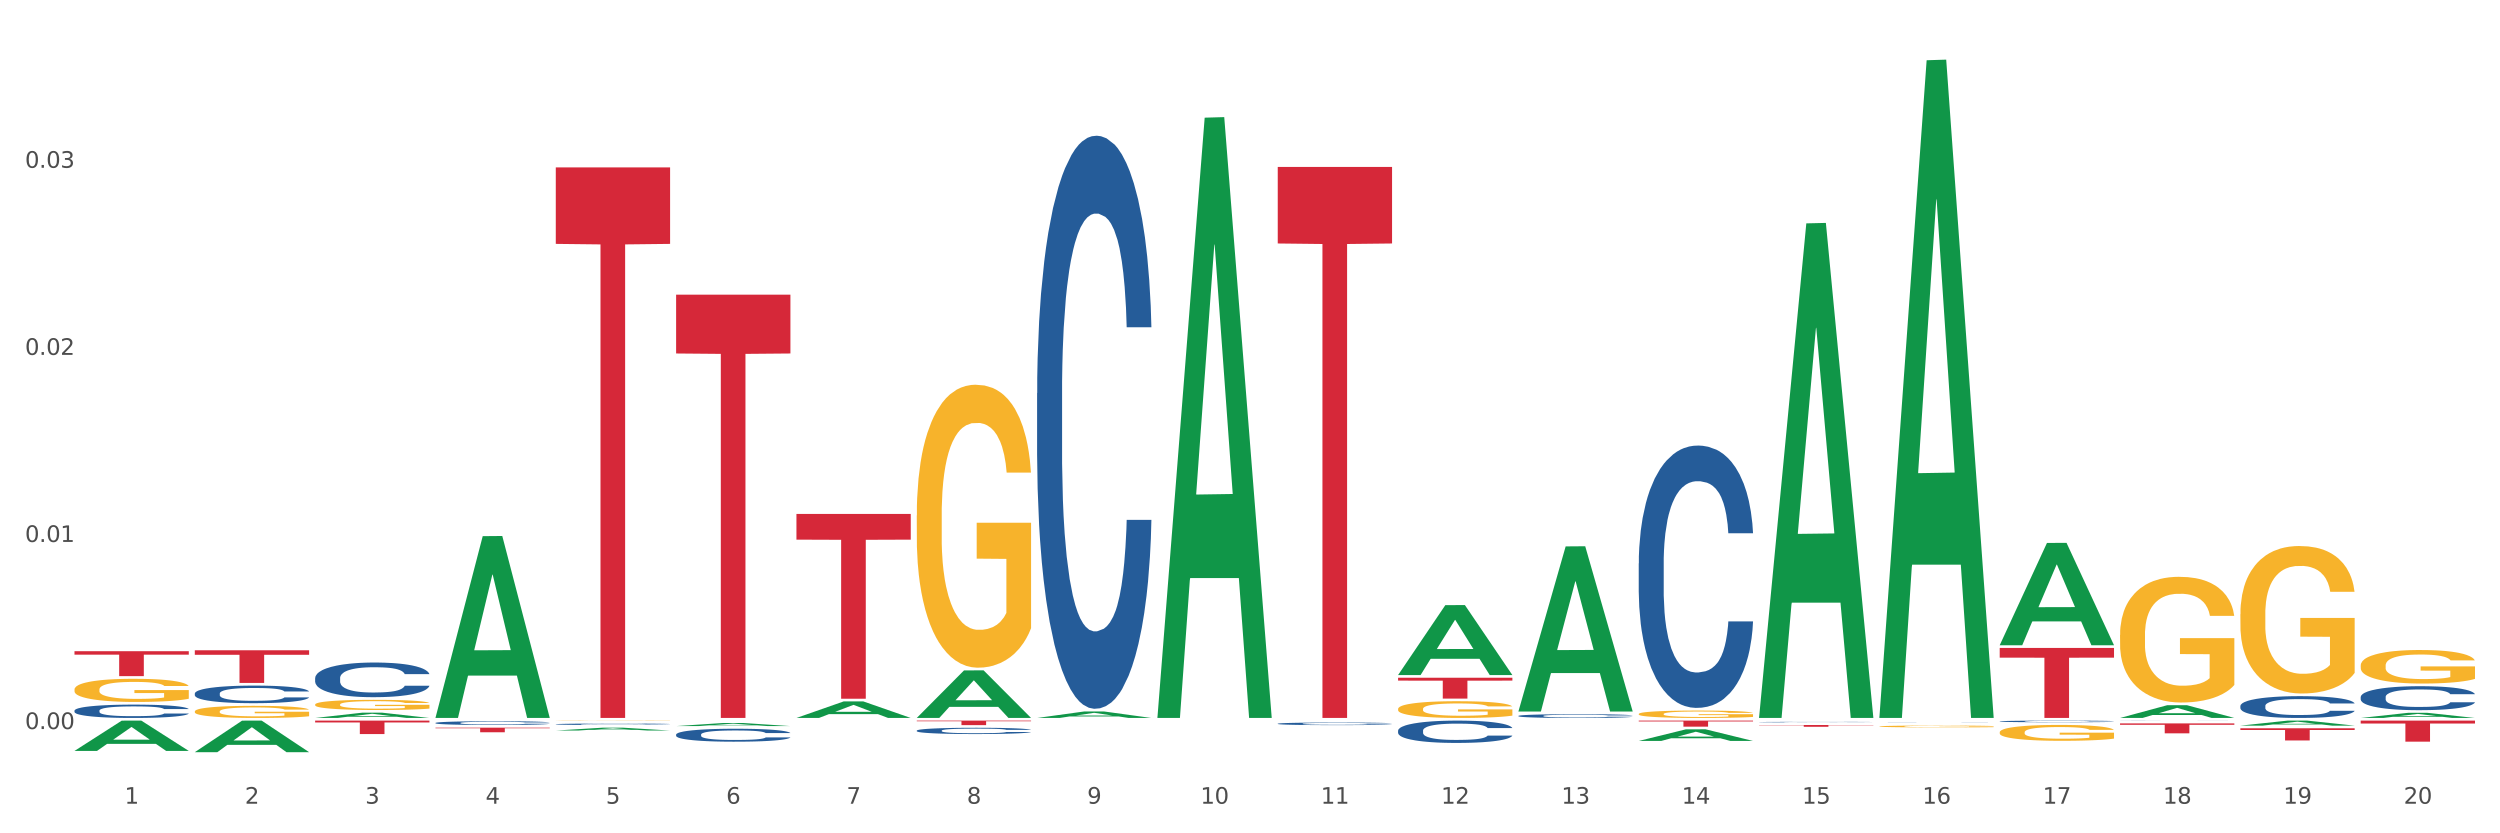 <?xml version="1.0" encoding="utf-8" standalone="no"?>
<!DOCTYPE svg PUBLIC "-//W3C//DTD SVG 1.1//EN"
  "http://www.w3.org/Graphics/SVG/1.1/DTD/svg11.dtd">
<svg xmlns:xlink="http://www.w3.org/1999/xlink" width="1080pt" height="360pt" viewBox="0 0 1080 360" xmlns="http://www.w3.org/2000/svg" version="1.1">
 <rect x="0" y="0" width="1080" height="360" fill="#333333" stroke="none"/>
 <defs>
  <style type="text/css">*{stroke-linejoin: round; stroke-linecap: butt}</style>
 </defs>
 <g id="figure_1">
  <g id="patch_1">
   <path d="M 0 360 
L 1080 360 
L 1080 0 
L 0 0 
z
" style="fill: #ffffff; stroke: #ffffff; stroke-linejoin: miter"/>
  </g>
  <g id="axes_1">
   <g id="matplotlib.axis_1">
    <g id="xtick_1">
     <g id="text_1">
      <!-- 1 -->
      <g style="fill: #4d4d4d" transform="translate(53.812 347.204) scale(0.096 -0.096)">
       <defs>
        <path id="DejaVuSans-31" d="M 794 531 
L 1825 531 
L 1825 4091 
L 703 3866 
L 703 4441 
L 1819 4666 
L 2450 4666 
L 2450 531 
L 3481 531 
L 3481 0 
L 794 0 
L 794 531 
z
" transform="scale(0.016)"/>
       </defs>
       <use xlink:href="#DejaVuSans-31"/>
      </g>
     </g>
    </g>
    <g id="xtick_2">
     <g id="text_2">
      <!-- 2 -->
      <g style="fill: #4d4d4d" transform="translate(105.793 347.204) scale(0.096 -0.096)">
       <defs>
        <path id="DejaVuSans-32" d="M 1228 531 
L 3431 531 
L 3431 0 
L 469 0 
L 469 531 
Q 828 903 1448 1529 
Q 2069 2156 2228 2338 
Q 2531 2678 2651 2914 
Q 2772 3150 2772 3378 
Q 2772 3750 2511 3984 
Q 2250 4219 1831 4219 
Q 1534 4219 1204 4116 
Q 875 4013 500 3803 
L 500 4441 
Q 881 4594 1212 4672 
Q 1544 4750 1819 4750 
Q 2544 4750 2975 4387 
Q 3406 4025 3406 3419 
Q 3406 3131 3298 2873 
Q 3191 2616 2906 2266 
Q 2828 2175 2409 1742 
Q 1991 1309 1228 531 
z
" transform="scale(0.016)"/>
       </defs>
       <use xlink:href="#DejaVuSans-32"/>
      </g>
     </g>
    </g>
    <g id="xtick_3">
     <g id="text_3">
      <!-- 3 -->
      <g style="fill: #4d4d4d" transform="translate(157.774 347.204) scale(0.096 -0.096)">
       <defs>
        <path id="DejaVuSans-33" d="M 2597 2516 
Q 3050 2419 3304 2112 
Q 3559 1806 3559 1356 
Q 3559 666 3084 287 
Q 2609 -91 1734 -91 
Q 1441 -91 1130 -33 
Q 819 25 488 141 
L 488 750 
Q 750 597 1062 519 
Q 1375 441 1716 441 
Q 2309 441 2620 675 
Q 2931 909 2931 1356 
Q 2931 1769 2642 2001 
Q 2353 2234 1838 2234 
L 1294 2234 
L 1294 2753 
L 1863 2753 
Q 2328 2753 2575 2939 
Q 2822 3125 2822 3475 
Q 2822 3834 2567 4026 
Q 2313 4219 1838 4219 
Q 1578 4219 1281 4162 
Q 984 4106 628 3988 
L 628 4550 
Q 988 4650 1302 4700 
Q 1616 4750 1894 4750 
Q 2613 4750 3031 4423 
Q 3450 4097 3450 3541 
Q 3450 3153 3228 2886 
Q 3006 2619 2597 2516 
z
" transform="scale(0.016)"/>
       </defs>
       <use xlink:href="#DejaVuSans-33"/>
      </g>
     </g>
    </g>
    <g id="xtick_4">
     <g id="text_4">
      <!-- 4 -->
      <g style="fill: #4d4d4d" transform="translate(209.756 347.204) scale(0.096 -0.096)">
       <defs>
        <path id="DejaVuSans-34" d="M 2419 4116 
L 825 1625 
L 2419 1625 
L 2419 4116 
z
M 2253 4666 
L 3047 4666 
L 3047 1625 
L 3713 1625 
L 3713 1100 
L 3047 1100 
L 3047 0 
L 2419 0 
L 2419 1100 
L 313 1100 
L 313 1709 
L 2253 4666 
z
" transform="scale(0.016)"/>
       </defs>
       <use xlink:href="#DejaVuSans-34"/>
      </g>
     </g>
    </g>
    <g id="xtick_5">
     <g id="text_5">
      <!-- 5 -->
      <g style="fill: #4d4d4d" transform="translate(261.737 347.204) scale(0.096 -0.096)">
       <defs>
        <path id="DejaVuSans-35" d="M 691 4666 
L 3169 4666 
L 3169 4134 
L 1269 4134 
L 1269 2991 
Q 1406 3038 1543 3061 
Q 1681 3084 1819 3084 
Q 2600 3084 3056 2656 
Q 3513 2228 3513 1497 
Q 3513 744 3044 326 
Q 2575 -91 1722 -91 
Q 1428 -91 1123 -41 
Q 819 9 494 109 
L 494 744 
Q 775 591 1075 516 
Q 1375 441 1709 441 
Q 2250 441 2565 725 
Q 2881 1009 2881 1497 
Q 2881 1984 2565 2268 
Q 2250 2553 1709 2553 
Q 1456 2553 1204 2497 
Q 953 2441 691 2322 
L 691 4666 
z
" transform="scale(0.016)"/>
       </defs>
       <use xlink:href="#DejaVuSans-35"/>
      </g>
     </g>
    </g>
    <g id="xtick_6">
     <g id="text_6">
      <!-- 6 -->
      <g style="fill: #4d4d4d" transform="translate(313.718 347.204) scale(0.096 -0.096)">
       <defs>
        <path id="DejaVuSans-36" d="M 2113 2584 
Q 1688 2584 1439 2293 
Q 1191 2003 1191 1497 
Q 1191 994 1439 701 
Q 1688 409 2113 409 
Q 2538 409 2786 701 
Q 3034 994 3034 1497 
Q 3034 2003 2786 2293 
Q 2538 2584 2113 2584 
z
M 3366 4563 
L 3366 3988 
Q 3128 4100 2886 4159 
Q 2644 4219 2406 4219 
Q 1781 4219 1451 3797 
Q 1122 3375 1075 2522 
Q 1259 2794 1537 2939 
Q 1816 3084 2150 3084 
Q 2853 3084 3261 2657 
Q 3669 2231 3669 1497 
Q 3669 778 3244 343 
Q 2819 -91 2113 -91 
Q 1303 -91 875 529 
Q 447 1150 447 2328 
Q 447 3434 972 4092 
Q 1497 4750 2381 4750 
Q 2619 4750 2861 4703 
Q 3103 4656 3366 4563 
z
" transform="scale(0.016)"/>
       </defs>
       <use xlink:href="#DejaVuSans-36"/>
      </g>
     </g>
    </g>
    <g id="xtick_7">
     <g id="text_7">
      <!-- 7 -->
      <g style="fill: #4d4d4d" transform="translate(365.699 347.204) scale(0.096 -0.096)">
       <defs>
        <path id="DejaVuSans-37" d="M 525 4666 
L 3525 4666 
L 3525 4397 
L 1831 0 
L 1172 0 
L 2766 4134 
L 525 4134 
L 525 4666 
z
" transform="scale(0.016)"/>
       </defs>
       <use xlink:href="#DejaVuSans-37"/>
      </g>
     </g>
    </g>
    <g id="xtick_8">
     <g id="text_8">
      <!-- 8 -->
      <g style="fill: #4d4d4d" transform="translate(417.68 347.204) scale(0.096 -0.096)">
       <defs>
        <path id="DejaVuSans-38" d="M 2034 2216 
Q 1584 2216 1326 1975 
Q 1069 1734 1069 1313 
Q 1069 891 1326 650 
Q 1584 409 2034 409 
Q 2484 409 2743 651 
Q 3003 894 3003 1313 
Q 3003 1734 2745 1975 
Q 2488 2216 2034 2216 
z
M 1403 2484 
Q 997 2584 770 2862 
Q 544 3141 544 3541 
Q 544 4100 942 4425 
Q 1341 4750 2034 4750 
Q 2731 4750 3128 4425 
Q 3525 4100 3525 3541 
Q 3525 3141 3298 2862 
Q 3072 2584 2669 2484 
Q 3125 2378 3379 2068 
Q 3634 1759 3634 1313 
Q 3634 634 3220 271 
Q 2806 -91 2034 -91 
Q 1263 -91 848 271 
Q 434 634 434 1313 
Q 434 1759 690 2068 
Q 947 2378 1403 2484 
z
M 1172 3481 
Q 1172 3119 1398 2916 
Q 1625 2713 2034 2713 
Q 2441 2713 2670 2916 
Q 2900 3119 2900 3481 
Q 2900 3844 2670 4047 
Q 2441 4250 2034 4250 
Q 1625 4250 1398 4047 
Q 1172 3844 1172 3481 
z
" transform="scale(0.016)"/>
       </defs>
       <use xlink:href="#DejaVuSans-38"/>
      </g>
     </g>
    </g>
    <g id="xtick_9">
     <g id="text_9">
      <!-- 9 -->
      <g style="fill: #4d4d4d" transform="translate(469.662 347.204) scale(0.096 -0.096)">
       <defs>
        <path id="DejaVuSans-39" d="M 703 97 
L 703 672 
Q 941 559 1184 500 
Q 1428 441 1663 441 
Q 2288 441 2617 861 
Q 2947 1281 2994 2138 
Q 2813 1869 2534 1725 
Q 2256 1581 1919 1581 
Q 1219 1581 811 2004 
Q 403 2428 403 3163 
Q 403 3881 828 4315 
Q 1253 4750 1959 4750 
Q 2769 4750 3195 4129 
Q 3622 3509 3622 2328 
Q 3622 1225 3098 567 
Q 2575 -91 1691 -91 
Q 1453 -91 1209 -44 
Q 966 3 703 97 
z
M 1959 2075 
Q 2384 2075 2632 2365 
Q 2881 2656 2881 3163 
Q 2881 3666 2632 3958 
Q 2384 4250 1959 4250 
Q 1534 4250 1286 3958 
Q 1038 3666 1038 3163 
Q 1038 2656 1286 2365 
Q 1534 2075 1959 2075 
z
" transform="scale(0.016)"/>
       </defs>
       <use xlink:href="#DejaVuSans-39"/>
      </g>
     </g>
    </g>
    <g id="xtick_10">
     <g id="text_10">
      <!-- 10 -->
      <g style="fill: #4d4d4d" transform="translate(518.589 347.204) scale(0.096 -0.096)">
       <defs>
        <path id="DejaVuSans-30" d="M 2034 4250 
Q 1547 4250 1301 3770 
Q 1056 3291 1056 2328 
Q 1056 1369 1301 889 
Q 1547 409 2034 409 
Q 2525 409 2770 889 
Q 3016 1369 3016 2328 
Q 3016 3291 2770 3770 
Q 2525 4250 2034 4250 
z
M 2034 4750 
Q 2819 4750 3233 4129 
Q 3647 3509 3647 2328 
Q 3647 1150 3233 529 
Q 2819 -91 2034 -91 
Q 1250 -91 836 529 
Q 422 1150 422 2328 
Q 422 3509 836 4129 
Q 1250 4750 2034 4750 
z
" transform="scale(0.016)"/>
       </defs>
       <use xlink:href="#DejaVuSans-31"/>
       <use xlink:href="#DejaVuSans-30" transform="translate(63.623 0)"/>
      </g>
     </g>
    </g>
    <g id="xtick_11">
     <g id="text_11">
      <!-- 11 -->
      <g style="fill: #4d4d4d" transform="translate(570.57 347.204) scale(0.096 -0.096)">
       <use xlink:href="#DejaVuSans-31"/>
       <use xlink:href="#DejaVuSans-31" transform="translate(63.623 0)"/>
      </g>
     </g>
    </g>
    <g id="xtick_12">
     <g id="text_12">
      <!-- 12 -->
      <g style="fill: #4d4d4d" transform="translate(622.551 347.204) scale(0.096 -0.096)">
       <use xlink:href="#DejaVuSans-31"/>
       <use xlink:href="#DejaVuSans-32" transform="translate(63.623 0)"/>
      </g>
     </g>
    </g>
    <g id="xtick_13">
     <g id="text_13">
      <!-- 13 -->
      <g style="fill: #4d4d4d" transform="translate(674.533 347.204) scale(0.096 -0.096)">
       <use xlink:href="#DejaVuSans-31"/>
       <use xlink:href="#DejaVuSans-33" transform="translate(63.623 0)"/>
      </g>
     </g>
    </g>
    <g id="xtick_14">
     <g id="text_14">
      <!-- 14 -->
      <g style="fill: #4d4d4d" transform="translate(726.514 347.204) scale(0.096 -0.096)">
       <use xlink:href="#DejaVuSans-31"/>
       <use xlink:href="#DejaVuSans-34" transform="translate(63.623 0)"/>
      </g>
     </g>
    </g>
    <g id="xtick_15">
     <g id="text_15">
      <!-- 15 -->
      <g style="fill: #4d4d4d" transform="translate(778.495 347.204) scale(0.096 -0.096)">
       <use xlink:href="#DejaVuSans-31"/>
       <use xlink:href="#DejaVuSans-35" transform="translate(63.623 0)"/>
      </g>
     </g>
    </g>
    <g id="xtick_16">
     <g id="text_16">
      <!-- 16 -->
      <g style="fill: #4d4d4d" transform="translate(830.476 347.204) scale(0.096 -0.096)">
       <use xlink:href="#DejaVuSans-31"/>
       <use xlink:href="#DejaVuSans-36" transform="translate(63.623 0)"/>
      </g>
     </g>
    </g>
    <g id="xtick_17">
     <g id="text_17">
      <!-- 17 -->
      <g style="fill: #4d4d4d" transform="translate(882.457 347.204) scale(0.096 -0.096)">
       <use xlink:href="#DejaVuSans-31"/>
       <use xlink:href="#DejaVuSans-37" transform="translate(63.623 0)"/>
      </g>
     </g>
    </g>
    <g id="xtick_18">
     <g id="text_18">
      <!-- 18 -->
      <g style="fill: #4d4d4d" transform="translate(934.439 347.204) scale(0.096 -0.096)">
       <use xlink:href="#DejaVuSans-31"/>
       <use xlink:href="#DejaVuSans-38" transform="translate(63.623 0)"/>
      </g>
     </g>
    </g>
    <g id="xtick_19">
     <g id="text_19">
      <!-- 19 -->
      <g style="fill: #4d4d4d" transform="translate(986.42 347.204) scale(0.096 -0.096)">
       <use xlink:href="#DejaVuSans-31"/>
       <use xlink:href="#DejaVuSans-39" transform="translate(63.623 0)"/>
      </g>
     </g>
    </g>
    <g id="xtick_20">
     <g id="text_20">
      <!-- 20 -->
      <g style="fill: #4d4d4d" transform="translate(1038.401 347.204) scale(0.096 -0.096)">
       <use xlink:href="#DejaVuSans-32"/>
       <use xlink:href="#DejaVuSans-30" transform="translate(63.623 0)"/>
      </g>
     </g>
    </g>
    <g id="xtick_21"/>
    <g id="xtick_22"/>
    <g id="xtick_23"/>
    <g id="xtick_24"/>
    <g id="xtick_25"/>
    <g id="xtick_26"/>
    <g id="xtick_27"/>
    <g id="xtick_28"/>
    <g id="xtick_29"/>
    <g id="xtick_30"/>
    <g id="xtick_31"/>
    <g id="xtick_32"/>
    <g id="xtick_33"/>
    <g id="xtick_34"/>
    <g id="xtick_35"/>
    <g id="xtick_36"/>
    <g id="xtick_37"/>
    <g id="xtick_38"/>
    <g id="xtick_39"/>
   </g>
   <g id="matplotlib.axis_2">
    <g id="ytick_1">
     <g id="text_21">
      <!-- 0.00 -->
      <g style="fill: #4d4d4d" transform="translate(10.8 314.95) scale(0.096 -0.096)">
       <defs>
        <path id="DejaVuSans-2e" d="M 684 794 
L 1344 794 
L 1344 0 
L 684 0 
L 684 794 
z
" transform="scale(0.016)"/>
       </defs>
       <use xlink:href="#DejaVuSans-30"/>
       <use xlink:href="#DejaVuSans-2e" transform="translate(63.623 0)"/>
       <use xlink:href="#DejaVuSans-30" transform="translate(95.41 0)"/>
       <use xlink:href="#DejaVuSans-30" transform="translate(159.033 0)"/>
      </g>
     </g>
    </g>
    <g id="ytick_2">
     <g id="text_22">
      <!-- 0.01 -->
      <g style="fill: #4d4d4d" transform="translate(10.8 234.128) scale(0.096 -0.096)">
       <use xlink:href="#DejaVuSans-30"/>
       <use xlink:href="#DejaVuSans-2e" transform="translate(63.623 0)"/>
       <use xlink:href="#DejaVuSans-30" transform="translate(95.41 0)"/>
       <use xlink:href="#DejaVuSans-31" transform="translate(159.033 0)"/>
      </g>
     </g>
    </g>
    <g id="ytick_3">
     <g id="text_23">
      <!-- 0.02 -->
      <g style="fill: #4d4d4d" transform="translate(10.8 153.305) scale(0.096 -0.096)">
       <use xlink:href="#DejaVuSans-30"/>
       <use xlink:href="#DejaVuSans-2e" transform="translate(63.623 0)"/>
       <use xlink:href="#DejaVuSans-30" transform="translate(95.41 0)"/>
       <use xlink:href="#DejaVuSans-32" transform="translate(159.033 0)"/>
      </g>
     </g>
    </g>
    <g id="ytick_4">
     <g id="text_24">
      <!-- 0.03 -->
      <g style="fill: #4d4d4d" transform="translate(10.8 72.483) scale(0.096 -0.096)">
       <use xlink:href="#DejaVuSans-30"/>
       <use xlink:href="#DejaVuSans-2e" transform="translate(63.623 0)"/>
       <use xlink:href="#DejaVuSans-30" transform="translate(95.41 0)"/>
       <use xlink:href="#DejaVuSans-33" transform="translate(159.033 0)"/>
      </g>
     </g>
    </g>
    <g id="ytick_5"/>
    <g id="ytick_6"/>
    <g id="ytick_7"/>
    <g id="ytick_8"/>
   </g>
   <g id="PolyCollection_1">
    <path d="M 1019.818 310.156 
L 1019.869 310.154 
L 1040.233 307.944 
L 1048.684 307.942 
L 1069.2 310.16 
L 1059.425 310.16 
L 1054.996 309.644 
L 1033.971 309.644 
L 1033.818 309.652 
L 1029.542 310.16 
L 1019.818 310.16 
L 1019.818 310.156 
L 1036.618 309.335 
L 1052.349 309.333 
L 1044.56 308.415 
L 1044.458 308.411 
L 1044.356 308.417 
L 1036.567 309.333 
L 1036.618 309.335 
L 1019.818 310.156 
z
" clip-path="url(#pa40057bdfc)" style="fill: #109648"/>
    <path d="M 811.893 313.812 
L 811.951 313.812 
L 811.951 313.785 
L 812.068 313.763 
L 812.651 313.708 
L 813.526 313.663 
L 814.167 313.639 
L 814.808 313.619 
L 815.566 313.599 
L 816.499 313.579 
L 818.19 313.549 
L 819.239 313.534 
L 820.522 313.518 
L 822.854 313.494 
L 824.545 313.481 
L 826.294 313.47 
L 829.151 313.457 
L 831.016 313.451 
L 832.999 313.447 
L 835.389 313.444 
L 837.196 313.443 
L 841.161 313.446 
L 844.542 313.452 
L 846.175 313.457 
L 848.274 313.466 
L 849.381 313.472 
L 851.189 313.483 
L 853.055 313.499 
L 854.337 313.512 
L 856.261 313.537 
L 857.719 313.562 
L 859.06 313.592 
L 859.759 313.613 
L 860.284 313.633 
L 860.75 313.656 
L 861.217 313.691 
L 850.722 313.691 
L 850.314 313.666 
L 849.673 313.642 
L 848.74 313.618 
L 847.924 313.604 
L 846.525 313.586 
L 845.242 313.574 
L 843.901 313.565 
L 842.269 313.558 
L 840.986 313.554 
L 839.179 313.551 
L 835.622 313.552 
L 833.232 313.558 
L 831.599 313.565 
L 830.55 313.572 
L 829.617 313.579 
L 828.568 313.589 
L 827.343 313.605 
L 826.469 313.618 
L 825.594 313.636 
L 824.894 313.653 
L 824.253 313.674 
L 823.728 313.696 
L 823.32 313.718 
L 822.971 313.746 
L 822.679 313.792 
L 822.679 313.892 
L 822.796 313.915 
L 823.087 313.944 
L 823.437 313.967 
L 824.02 313.994 
L 824.545 314.012 
L 825.536 314.039 
L 826.644 314.06 
L 827.518 314.074 
L 828.393 314.086 
L 829.908 314.102 
L 831.599 314.115 
L 833.057 314.123 
L 835.039 314.13 
L 836.38 314.133 
L 837.546 314.135 
L 840.403 314.135 
L 842.444 314.133 
L 844.717 314.128 
L 846.466 314.121 
L 847.924 314.113 
L 849.556 314.1 
L 850.606 314.087 
L 850.606 313.935 
L 837.779 313.934 
L 837.779 313.833 
L 861.275 313.833 
L 861.275 314.13 
L 860.284 314.146 
L 859.176 314.16 
L 858.01 314.172 
L 856.261 314.187 
L 854.162 314.202 
L 852.297 314.212 
L 850.314 314.221 
L 847.982 314.229 
L 844.951 314.236 
L 843.085 314.239 
L 840.753 314.241 
L 838.013 314.242 
L 835.622 314.241 
L 833.29 314.237 
L 830.841 314.23 
L 828.451 314.221 
L 826.644 314.211 
L 824.836 314.2 
L 822.912 314.184 
L 821.396 314.17 
L 820.23 314.157 
L 818.948 314.14 
L 817.548 314.118 
L 816.499 314.098 
L 815.566 314.078 
L 814.575 314.052 
L 813.875 314.029 
L 813.176 314.001 
L 812.768 313.979 
L 812.301 313.947 
L 811.951 313.901 
L 811.893 313.812 
z
" clip-path="url(#pa40057bdfc)" style="fill: #f7b32b"/>
    <path d="M 863.874 316.339 
L 863.933 316.333 
L 863.933 316.107 
L 864.049 315.913 
L 864.632 315.442 
L 865.507 315.054 
L 866.148 314.847 
L 866.789 314.677 
L 867.547 314.508 
L 868.48 314.332 
L 870.171 314.075 
L 871.22 313.944 
L 872.503 313.806 
L 874.835 313.605 
L 876.526 313.492 
L 878.275 313.398 
L 881.132 313.285 
L 882.997 313.235 
L 884.98 313.197 
L 887.37 313.172 
L 889.177 313.166 
L 893.142 313.185 
L 896.524 313.241 
L 898.156 313.285 
L 900.255 313.36 
L 901.363 313.411 
L 903.17 313.511 
L 905.036 313.643 
L 906.318 313.755 
L 908.242 313.969 
L 909.7 314.182 
L 911.041 314.445 
L 911.741 314.627 
L 912.265 314.796 
L 912.732 314.991 
L 913.198 315.298 
L 902.704 315.298 
L 902.296 315.079 
L 901.654 314.872 
L 900.721 314.671 
L 899.905 314.546 
L 898.506 314.389 
L 897.223 314.289 
L 895.882 314.213 
L 894.25 314.151 
L 892.967 314.119 
L 891.16 314.094 
L 887.603 314.1 
L 885.213 314.151 
L 883.58 314.213 
L 882.531 314.27 
L 881.598 314.332 
L 880.549 314.42 
L 879.324 314.552 
L 878.45 314.671 
L 877.575 314.822 
L 876.876 314.972 
L 876.234 315.148 
L 875.71 315.336 
L 875.302 315.53 
L 874.952 315.768 
L 874.66 316.164 
L 874.66 317.023 
L 874.777 317.217 
L 875.068 317.474 
L 875.418 317.669 
L 876.001 317.901 
L 876.526 318.057 
L 877.517 318.283 
L 878.625 318.471 
L 879.499 318.59 
L 880.374 318.691 
L 881.89 318.829 
L 883.58 318.942 
L 885.038 319.011 
L 887.02 319.073 
L 888.361 319.098 
L 889.527 319.111 
L 892.384 319.111 
L 894.425 319.092 
L 896.699 319.048 
L 898.448 318.992 
L 899.905 318.923 
L 901.538 318.81 
L 902.587 318.703 
L 902.587 317.393 
L 889.761 317.386 
L 889.761 316.515 
L 913.256 316.515 
L 913.256 319.073 
L 912.265 319.205 
L 911.158 319.324 
L 909.991 319.431 
L 908.242 319.562 
L 906.143 319.688 
L 904.278 319.776 
L 902.296 319.851 
L 899.963 319.92 
L 896.932 319.983 
L 895.066 320.008 
L 892.734 320.026 
L 889.994 320.033 
L 887.603 320.02 
L 885.271 319.989 
L 882.823 319.932 
L 880.432 319.851 
L 878.625 319.769 
L 876.817 319.669 
L 874.893 319.537 
L 873.378 319.412 
L 872.211 319.299 
L 870.929 319.155 
L 869.53 318.967 
L 868.48 318.797 
L 867.547 318.622 
L 866.556 318.396 
L 865.857 318.202 
L 865.157 317.957 
L 864.749 317.775 
L 864.282 317.493 
L 863.933 317.098 
L 863.874 316.339 
z
" clip-path="url(#pa40057bdfc)" style="fill: #f7b32b"/>
    <path d="M 84.156 307.341 
L 84.215 307.336 
L 84.215 307.163 
L 84.331 307.015 
L 84.914 306.656 
L 85.789 306.359 
L 86.43 306.201 
L 87.071 306.072 
L 87.829 305.943 
L 88.762 305.808 
L 90.453 305.612 
L 91.502 305.512 
L 92.785 305.406 
L 95.117 305.253 
L 96.808 305.167 
L 98.557 305.095 
L 101.414 305.009 
L 103.279 304.971 
L 105.262 304.942 
L 107.652 304.923 
L 109.459 304.918 
L 113.424 304.932 
L 116.806 304.975 
L 118.438 305.009 
L 120.537 305.066 
L 121.645 305.105 
L 123.452 305.181 
L 125.318 305.282 
L 126.6 305.368 
L 128.524 305.531 
L 129.982 305.694 
L 131.323 305.895 
L 132.022 306.034 
L 132.547 306.163 
L 133.014 306.311 
L 133.48 306.546 
L 122.986 306.546 
L 122.577 306.378 
L 121.936 306.22 
L 121.003 306.067 
L 120.187 305.971 
L 118.788 305.852 
L 117.505 305.775 
L 116.164 305.718 
L 114.532 305.67 
L 113.249 305.646 
L 111.442 305.627 
L 107.885 305.631 
L 105.495 305.67 
L 103.862 305.718 
L 102.813 305.761 
L 101.88 305.808 
L 100.831 305.876 
L 99.606 305.976 
L 98.732 306.067 
L 97.857 306.182 
L 97.158 306.297 
L 96.516 306.431 
L 95.992 306.575 
L 95.583 306.723 
L 95.234 306.905 
L 94.942 307.206 
L 94.942 307.862 
L 95.059 308.011 
L 95.35 308.207 
L 95.7 308.355 
L 96.283 308.533 
L 96.808 308.652 
L 97.799 308.825 
L 98.907 308.968 
L 99.781 309.059 
L 100.656 309.136 
L 102.172 309.241 
L 103.862 309.327 
L 105.32 309.38 
L 107.302 309.428 
L 108.643 309.447 
L 109.809 309.457 
L 112.666 309.457 
L 114.707 309.442 
L 116.98 309.409 
L 118.73 309.366 
L 120.187 309.313 
L 121.82 309.227 
L 122.869 309.145 
L 122.869 308.145 
L 110.042 308.14 
L 110.042 307.475 
L 133.538 307.475 
L 133.538 309.428 
L 132.547 309.528 
L 131.439 309.619 
L 130.273 309.701 
L 128.524 309.801 
L 126.425 309.897 
L 124.56 309.964 
L 122.577 310.022 
L 120.245 310.074 
L 117.214 310.122 
L 115.348 310.141 
L 113.016 310.156 
L 110.276 310.16 
L 107.885 310.151 
L 105.553 310.127 
L 103.104 310.084 
L 100.714 310.022 
L 98.907 309.959 
L 97.099 309.883 
L 95.175 309.782 
L 93.659 309.686 
L 92.493 309.6 
L 91.211 309.49 
L 89.812 309.346 
L 88.762 309.217 
L 87.829 309.083 
L 86.838 308.911 
L 86.138 308.762 
L 85.439 308.576 
L 85.031 308.437 
L 84.564 308.221 
L 84.215 307.92 
L 84.156 307.341 
z
" clip-path="url(#pa40057bdfc)" style="fill: #f7b32b"/>
    <path d="M 32.175 297.867 
L 32.233 297.857 
L 32.233 297.528 
L 32.35 297.245 
L 32.933 296.56 
L 33.807 295.993 
L 34.449 295.692 
L 35.09 295.445 
L 35.848 295.198 
L 36.781 294.942 
L 38.472 294.567 
L 39.521 294.376 
L 40.804 294.174 
L 43.136 293.882 
L 44.827 293.718 
L 46.576 293.58 
L 49.433 293.416 
L 51.298 293.343 
L 53.28 293.288 
L 55.671 293.251 
L 57.478 293.242 
L 61.443 293.27 
L 64.824 293.352 
L 66.457 293.416 
L 68.556 293.526 
L 69.663 293.599 
L 71.471 293.745 
L 73.337 293.937 
L 74.619 294.101 
L 76.543 294.412 
L 78.001 294.723 
L 79.342 295.107 
L 80.041 295.372 
L 80.566 295.618 
L 81.032 295.902 
L 81.499 296.35 
L 71.004 296.35 
L 70.596 296.03 
L 69.955 295.728 
L 69.022 295.436 
L 68.206 295.253 
L 66.807 295.024 
L 65.524 294.878 
L 64.183 294.769 
L 62.551 294.677 
L 61.268 294.631 
L 59.461 294.595 
L 55.904 294.604 
L 53.514 294.677 
L 51.881 294.769 
L 50.832 294.851 
L 49.899 294.942 
L 48.849 295.07 
L 47.625 295.262 
L 46.751 295.436 
L 45.876 295.655 
L 45.176 295.874 
L 44.535 296.13 
L 44.01 296.404 
L 43.602 296.688 
L 43.252 297.035 
L 42.961 297.611 
L 42.961 298.863 
L 43.078 299.146 
L 43.369 299.521 
L 43.719 299.804 
L 44.302 300.142 
L 44.827 300.371 
L 45.818 300.7 
L 46.926 300.974 
L 47.8 301.147 
L 48.675 301.294 
L 50.19 301.495 
L 51.881 301.659 
L 53.339 301.76 
L 55.321 301.851 
L 56.662 301.888 
L 57.828 301.906 
L 60.685 301.906 
L 62.725 301.879 
L 64.999 301.815 
L 66.748 301.732 
L 68.206 301.632 
L 69.838 301.467 
L 70.888 301.312 
L 70.888 299.402 
L 58.061 299.393 
L 58.061 298.123 
L 81.557 298.123 
L 81.557 301.851 
L 80.566 302.043 
L 79.458 302.217 
L 78.292 302.372 
L 76.543 302.564 
L 74.444 302.747 
L 72.579 302.875 
L 70.596 302.984 
L 68.264 303.085 
L 65.232 303.176 
L 63.367 303.213 
L 61.035 303.24 
L 58.294 303.249 
L 55.904 303.231 
L 53.572 303.185 
L 51.123 303.103 
L 48.733 302.984 
L 46.926 302.866 
L 45.118 302.719 
L 43.194 302.527 
L 41.678 302.345 
L 40.512 302.18 
L 39.23 301.97 
L 37.83 301.696 
L 36.781 301.449 
L 35.848 301.193 
L 34.857 300.864 
L 34.157 300.581 
L 33.458 300.224 
L 33.05 299.959 
L 32.583 299.548 
L 32.233 298.972 
L 32.175 297.867 
z
" clip-path="url(#pa40057bdfc)" style="fill: #f7b32b"/>
    <path d="M 967.837 313.472 
L 967.888 313.47 
L 988.251 311.305 
L 996.702 311.303 
L 1017.219 313.476 
L 1007.444 313.476 
L 1003.015 312.97 
L 981.989 312.97 
L 981.837 312.978 
L 977.56 313.476 
L 967.837 313.476 
L 967.837 313.472 
L 984.637 312.668 
L 1000.368 312.666 
L 992.579 311.766 
L 992.477 311.762 
L 992.375 311.768 
L 984.586 312.666 
L 984.637 312.668 
L 967.837 313.472 
z
" clip-path="url(#pa40057bdfc)" style="fill: #109648"/>
    <path d="M 915.855 274.278 
L 915.914 274.228 
L 915.914 272.443 
L 916.03 270.905 
L 916.613 267.185 
L 917.488 264.11 
L 918.129 262.474 
L 918.771 261.135 
L 919.529 259.795 
L 920.461 258.407 
L 922.152 256.373 
L 923.202 255.332 
L 924.484 254.24 
L 926.816 252.653 
L 928.507 251.761 
L 930.256 251.017 
L 933.113 250.124 
L 934.979 249.727 
L 936.961 249.429 
L 939.351 249.231 
L 941.159 249.181 
L 945.123 249.33 
L 948.505 249.777 
L 950.137 250.124 
L 952.236 250.719 
L 953.344 251.116 
L 955.151 251.909 
L 957.017 252.951 
L 958.3 253.844 
L 960.224 255.53 
L 961.681 257.216 
L 963.022 259.299 
L 963.722 260.738 
L 964.246 262.077 
L 964.713 263.614 
L 965.179 266.045 
L 954.685 266.045 
L 954.277 264.309 
L 953.635 262.672 
L 952.703 261.085 
L 951.886 260.093 
L 950.487 258.853 
L 949.204 258.059 
L 947.863 257.464 
L 946.231 256.968 
L 944.948 256.72 
L 943.141 256.522 
L 939.585 256.571 
L 937.194 256.968 
L 935.562 257.464 
L 934.512 257.911 
L 933.579 258.407 
L 932.53 259.101 
L 931.306 260.143 
L 930.431 261.085 
L 929.557 262.275 
L 928.857 263.466 
L 928.216 264.854 
L 927.691 266.342 
L 927.283 267.88 
L 926.933 269.765 
L 926.641 272.889 
L 926.641 279.684 
L 926.758 281.222 
L 927.05 283.255 
L 927.399 284.793 
L 927.982 286.628 
L 928.507 287.868 
L 929.498 289.653 
L 930.606 291.141 
L 931.48 292.084 
L 932.355 292.877 
L 933.871 293.968 
L 935.562 294.861 
L 937.019 295.407 
L 939.002 295.903 
L 940.342 296.101 
L 941.509 296.2 
L 944.365 296.2 
L 946.406 296.051 
L 948.68 295.704 
L 950.429 295.258 
L 951.886 294.712 
L 953.519 293.82 
L 954.568 292.976 
L 954.568 282.61 
L 941.742 282.561 
L 941.742 275.667 
L 965.238 275.667 
L 965.238 295.903 
L 964.246 296.944 
L 963.139 297.887 
L 961.973 298.73 
L 960.224 299.771 
L 958.125 300.763 
L 956.259 301.458 
L 954.277 302.053 
L 951.945 302.598 
L 948.913 303.094 
L 947.047 303.293 
L 944.715 303.442 
L 941.975 303.491 
L 939.585 303.392 
L 937.252 303.144 
L 934.804 302.698 
L 932.413 302.053 
L 930.606 301.408 
L 928.799 300.614 
L 926.875 299.573 
L 925.359 298.581 
L 924.193 297.688 
L 922.91 296.547 
L 921.511 295.059 
L 920.461 293.72 
L 919.529 292.332 
L 918.537 290.546 
L 917.838 289.009 
L 917.138 287.074 
L 916.73 285.636 
L 916.264 283.404 
L 915.914 280.279 
L 915.855 274.278 
z
" clip-path="url(#pa40057bdfc)" style="fill: #f7b32b"/>
    <path d="M 448.025 310.155 
L 448.076 310.152 
L 468.439 307.348 
L 476.89 307.346 
L 497.407 310.16 
L 487.632 310.16 
L 483.203 309.505 
L 462.177 309.505 
L 462.025 309.516 
L 457.748 310.16 
L 448.025 310.16 
L 448.025 310.155 
L 464.825 309.114 
L 480.556 309.111 
L 472.767 307.946 
L 472.665 307.94 
L 472.563 307.948 
L 464.774 309.111 
L 464.825 309.114 
L 448.025 310.155 
z
" clip-path="url(#pa40057bdfc)" style="fill: #109648"/>
    <path d="M 500.006 309.673 
L 500.057 309.429 
L 520.421 50.834 
L 528.871 50.591 
L 549.388 310.16 
L 539.613 310.16 
L 535.184 249.716 
L 514.159 249.716 
L 514.006 250.691 
L 509.73 310.16 
L 500.006 310.16 
L 500.006 309.673 
L 516.806 213.644 
L 532.537 213.401 
L 524.748 105.917 
L 524.646 105.429 
L 524.544 106.16 
L 516.755 213.401 
L 516.806 213.644 
L 500.006 309.673 
z
" clip-path="url(#pa40057bdfc)" style="fill: #109648"/>
    <path d="M 603.968 291.581 
L 604.019 291.553 
L 624.383 261.418 
L 632.834 261.39 
L 653.35 291.638 
L 643.576 291.638 
L 639.147 284.595 
L 618.121 284.595 
L 617.968 284.708 
L 613.692 291.638 
L 603.968 291.638 
L 603.968 291.581 
L 620.768 280.391 
L 636.499 280.363 
L 628.71 267.837 
L 628.608 267.781 
L 628.507 267.866 
L 620.717 280.363 
L 620.768 280.391 
L 603.968 291.581 
z
" clip-path="url(#pa40057bdfc)" style="fill: #109648"/>
    <path d="M 655.949 307.255 
L 656 307.188 
L 676.364 236.045 
L 684.815 235.978 
L 705.332 307.389 
L 695.557 307.389 
L 691.128 290.76 
L 670.102 290.76 
L 669.95 291.028 
L 665.673 307.389 
L 655.949 307.389 
L 655.949 307.255 
L 672.75 280.836 
L 688.481 280.769 
L 680.691 251.199 
L 680.59 251.065 
L 680.488 251.266 
L 672.699 280.769 
L 672.75 280.836 
L 655.949 307.255 
z
" clip-path="url(#pa40057bdfc)" style="fill: #109648"/>
    <path d="M 915.855 310.15 
L 915.906 310.145 
L 936.27 304.638 
L 944.721 304.633 
L 965.238 310.16 
L 955.463 310.16 
L 951.034 308.873 
L 930.008 308.873 
L 929.856 308.894 
L 925.579 310.16 
L 915.855 310.16 
L 915.855 310.15 
L 932.656 308.105 
L 948.387 308.1 
L 940.597 305.811 
L 940.496 305.801 
L 940.394 305.817 
L 932.605 308.1 
L 932.656 308.105 
L 915.855 310.15 
z
" clip-path="url(#pa40057bdfc)" style="fill: #109648"/>
    <path d="M 707.931 320.08 
L 707.982 320.076 
L 728.345 315.061 
L 736.796 315.056 
L 757.313 320.09 
L 747.538 320.09 
L 743.109 318.918 
L 722.083 318.918 
L 721.931 318.937 
L 717.654 320.09 
L 707.931 320.09 
L 707.931 320.08 
L 724.731 318.218 
L 740.462 318.213 
L 732.673 316.129 
L 732.571 316.119 
L 732.469 316.134 
L 724.68 318.213 
L 724.731 318.218 
L 707.931 320.08 
z
" clip-path="url(#pa40057bdfc)" style="fill: #109648"/>
    <path d="M 863.874 278.673 
L 863.925 278.631 
L 884.289 234.55 
L 892.74 234.508 
L 913.256 278.756 
L 903.482 278.756 
L 899.053 268.452 
L 878.027 268.452 
L 877.874 268.618 
L 873.598 278.756 
L 863.874 278.756 
L 863.874 278.673 
L 880.674 262.303 
L 896.405 262.262 
L 888.616 243.94 
L 888.514 243.856 
L 888.413 243.981 
L 880.623 262.262 
L 880.674 262.303 
L 863.874 278.673 
z
" clip-path="url(#pa40057bdfc)" style="fill: #109648"/>
    <path d="M 811.893 309.626 
L 811.944 309.359 
L 832.308 26.027 
L 840.759 25.759 
L 861.275 310.16 
L 851.501 310.16 
L 847.071 243.934 
L 826.046 243.934 
L 825.893 245.002 
L 821.617 310.16 
L 811.893 310.16 
L 811.893 309.626 
L 828.693 204.411 
L 844.424 204.144 
L 836.635 86.378 
L 836.533 85.844 
L 836.431 86.645 
L 828.642 204.144 
L 828.693 204.411 
L 811.893 309.626 
z
" clip-path="url(#pa40057bdfc)" style="fill: #109648"/>
    <path d="M 759.912 309.759 
L 759.963 309.558 
L 780.327 96.497 
L 788.777 96.296 
L 809.294 310.16 
L 799.519 310.16 
L 795.09 260.359 
L 774.065 260.359 
L 773.912 261.162 
L 769.636 310.16 
L 759.912 310.16 
L 759.912 309.759 
L 776.712 230.639 
L 792.443 230.438 
L 784.654 141.88 
L 784.552 141.479 
L 784.45 142.081 
L 776.661 230.438 
L 776.712 230.639 
L 759.912 309.759 
z
" clip-path="url(#pa40057bdfc)" style="fill: #109648"/>
    <path d="M 967.837 265.322 
L 967.895 265.264 
L 967.895 263.169 
L 968.012 261.365 
L 968.595 257.001 
L 969.469 253.393 
L 970.11 251.472 
L 970.752 249.901 
L 971.51 248.33 
L 972.443 246.701 
L 974.133 244.315 
L 975.183 243.093 
L 976.465 241.813 
L 978.798 239.951 
L 980.488 238.903 
L 982.237 238.03 
L 985.094 236.983 
L 986.96 236.517 
L 988.942 236.168 
L 991.333 235.935 
L 993.14 235.877 
L 997.104 236.052 
L 1000.486 236.575 
L 1002.118 236.983 
L 1004.217 237.681 
L 1005.325 238.147 
L 1007.132 239.078 
L 1008.998 240.3 
L 1010.281 241.347 
L 1012.205 243.326 
L 1013.662 245.304 
L 1015.003 247.748 
L 1015.703 249.436 
L 1016.228 251.007 
L 1016.694 252.811 
L 1017.16 255.662 
L 1006.666 255.662 
L 1006.258 253.625 
L 1005.617 251.705 
L 1004.684 249.843 
L 1003.868 248.679 
L 1002.468 247.224 
L 1001.186 246.293 
L 999.845 245.595 
L 998.212 245.013 
L 996.93 244.722 
L 995.122 244.489 
L 991.566 244.548 
L 989.175 245.013 
L 987.543 245.595 
L 986.493 246.119 
L 985.561 246.701 
L 984.511 247.515 
L 983.287 248.737 
L 982.412 249.843 
L 981.538 251.24 
L 980.838 252.636 
L 980.197 254.266 
L 979.672 256.011 
L 979.264 257.815 
L 978.914 260.026 
L 978.623 263.693 
L 978.623 271.665 
L 978.739 273.469 
L 979.031 275.854 
L 979.381 277.658 
L 979.964 279.811 
L 980.488 281.266 
L 981.479 283.361 
L 982.587 285.107 
L 983.462 286.212 
L 984.336 287.144 
L 985.852 288.424 
L 987.543 289.471 
L 989 290.111 
L 990.983 290.693 
L 992.324 290.926 
L 993.49 291.042 
L 996.347 291.042 
L 998.387 290.868 
L 1000.661 290.46 
L 1002.41 289.937 
L 1003.868 289.297 
L 1005.5 288.249 
L 1006.549 287.26 
L 1006.549 275.098 
L 993.723 275.04 
L 993.723 266.951 
L 1017.219 266.951 
L 1017.219 290.693 
L 1016.228 291.915 
L 1015.12 293.021 
L 1013.954 294.01 
L 1012.205 295.232 
L 1010.106 296.396 
L 1008.24 297.211 
L 1006.258 297.909 
L 1003.926 298.549 
L 1000.894 299.131 
L 999.028 299.364 
L 996.696 299.538 
L 993.956 299.596 
L 991.566 299.48 
L 989.234 299.189 
L 986.785 298.665 
L 984.395 297.909 
L 982.587 297.152 
L 980.78 296.221 
L 978.856 294.999 
L 977.34 293.836 
L 976.174 292.788 
L 974.891 291.45 
L 973.492 289.704 
L 972.443 288.133 
L 971.51 286.503 
L 970.519 284.409 
L 969.819 282.605 
L 969.119 280.335 
L 968.711 278.648 
L 968.245 276.029 
L 967.895 272.363 
L 967.837 265.322 
z
" clip-path="url(#pa40057bdfc)" style="fill: #f7b32b"/>
    <path d="M 136.137 310.156 
L 136.188 310.154 
L 156.552 307.87 
L 165.003 307.868 
L 185.52 310.16 
L 175.745 310.16 
L 171.316 309.626 
L 150.29 309.626 
L 150.137 309.635 
L 145.861 310.16 
L 136.137 310.16 
L 136.137 310.156 
L 152.938 309.308 
L 168.669 309.306 
L 160.879 308.356 
L 160.778 308.352 
L 160.676 308.358 
L 152.887 309.306 
L 152.938 309.308 
L 136.137 310.156 
z
" clip-path="url(#pa40057bdfc)" style="fill: #109648"/>
    <path d="M 188.119 310.013 
L 188.17 309.939 
L 208.533 231.619 
L 216.984 231.545 
L 237.501 310.16 
L 227.726 310.16 
L 223.297 291.854 
L 202.271 291.854 
L 202.119 292.149 
L 197.842 310.16 
L 188.119 310.16 
L 188.119 310.013 
L 204.919 280.929 
L 220.65 280.855 
L 212.861 248.302 
L 212.759 248.154 
L 212.657 248.375 
L 204.868 280.855 
L 204.919 280.929 
L 188.119 310.013 
z
" clip-path="url(#pa40057bdfc)" style="fill: #109648"/>
    <path d="M 240.1 315.591 
L 240.151 315.59 
L 260.514 314.346 
L 268.965 314.345 
L 289.482 315.593 
L 279.707 315.593 
L 275.278 315.302 
L 254.253 315.302 
L 254.1 315.307 
L 249.824 315.593 
L 240.1 315.593 
L 240.1 315.591 
L 256.9 315.129 
L 272.631 315.128 
L 264.842 314.611 
L 264.74 314.609 
L 264.638 314.612 
L 256.849 315.128 
L 256.9 315.129 
L 240.1 315.591 
z
" clip-path="url(#pa40057bdfc)" style="fill: #109648"/>
    <path d="M 292.081 313.665 
L 292.132 313.664 
L 312.496 312.33 
L 320.947 312.329 
L 341.463 313.667 
L 331.689 313.667 
L 327.259 313.356 
L 306.234 313.356 
L 306.081 313.361 
L 301.805 313.667 
L 292.081 313.667 
L 292.081 313.665 
L 308.881 313.17 
L 324.612 313.168 
L 316.823 312.614 
L 316.721 312.612 
L 316.619 312.616 
L 308.83 313.168 
L 308.881 313.17 
L 292.081 313.665 
z
" clip-path="url(#pa40057bdfc)" style="fill: #109648"/>
    <path d="M 344.062 310.147 
L 344.113 310.14 
L 364.477 303.009 
L 372.928 303.003 
L 393.444 310.16 
L 383.67 310.16 
L 379.241 308.494 
L 358.215 308.494 
L 358.062 308.52 
L 353.786 310.16 
L 344.062 310.16 
L 344.062 310.147 
L 360.862 307.499 
L 376.593 307.492 
L 368.804 304.528 
L 368.702 304.515 
L 368.601 304.535 
L 360.811 307.492 
L 360.862 307.499 
L 344.062 310.147 
z
" clip-path="url(#pa40057bdfc)" style="fill: #109648"/>
    <path d="M 396.043 310.122 
L 396.094 310.102 
L 416.458 289.609 
L 424.909 289.589 
L 445.426 310.16 
L 435.651 310.16 
L 431.222 305.37 
L 410.196 305.37 
L 410.044 305.447 
L 405.767 310.16 
L 396.043 310.16 
L 396.043 310.122 
L 412.844 302.511 
L 428.575 302.492 
L 420.785 293.974 
L 420.684 293.935 
L 420.582 293.993 
L 412.793 302.492 
L 412.844 302.511 
L 396.043 310.122 
z
" clip-path="url(#pa40057bdfc)" style="fill: #109648"/>
    <path d="M 136.137 304.36 
L 136.196 304.356 
L 136.196 304.211 
L 136.312 304.087 
L 136.895 303.785 
L 137.77 303.536 
L 138.411 303.404 
L 139.053 303.295 
L 139.81 303.187 
L 140.743 303.075 
L 142.434 302.91 
L 143.484 302.826 
L 144.766 302.737 
L 147.098 302.609 
L 148.789 302.536 
L 150.538 302.476 
L 153.395 302.404 
L 155.261 302.372 
L 157.243 302.348 
L 159.633 302.332 
L 161.441 302.328 
L 165.405 302.34 
L 168.787 302.376 
L 170.419 302.404 
L 172.518 302.452 
L 173.626 302.484 
L 175.433 302.548 
L 177.299 302.633 
L 178.582 302.705 
L 180.506 302.842 
L 181.963 302.978 
L 183.304 303.147 
L 184.004 303.263 
L 184.528 303.372 
L 184.995 303.496 
L 185.461 303.693 
L 174.967 303.693 
L 174.559 303.553 
L 173.917 303.42 
L 172.985 303.291 
L 172.168 303.211 
L 170.769 303.111 
L 169.486 303.046 
L 168.145 302.998 
L 166.513 302.958 
L 165.23 302.938 
L 163.423 302.922 
L 159.866 302.926 
L 157.476 302.958 
L 155.844 302.998 
L 154.794 303.034 
L 153.861 303.075 
L 152.812 303.131 
L 151.588 303.215 
L 150.713 303.291 
L 149.838 303.388 
L 149.139 303.484 
L 148.498 303.597 
L 147.973 303.717 
L 147.565 303.842 
L 147.215 303.994 
L 146.923 304.247 
L 146.923 304.798 
L 147.04 304.922 
L 147.331 305.087 
L 147.681 305.211 
L 148.264 305.36 
L 148.789 305.46 
L 149.78 305.605 
L 150.888 305.725 
L 151.762 305.802 
L 152.637 305.866 
L 154.153 305.954 
L 155.844 306.027 
L 157.301 306.071 
L 159.283 306.111 
L 160.624 306.127 
L 161.79 306.135 
L 164.647 306.135 
L 166.688 306.123 
L 168.962 306.095 
L 170.711 306.059 
L 172.168 306.014 
L 173.801 305.942 
L 174.85 305.874 
L 174.85 305.035 
L 162.024 305.03 
L 162.024 304.472 
L 185.52 304.472 
L 185.52 306.111 
L 184.528 306.195 
L 183.421 306.272 
L 182.255 306.34 
L 180.506 306.424 
L 178.407 306.504 
L 176.541 306.561 
L 174.559 306.609 
L 172.227 306.653 
L 169.195 306.693 
L 167.329 306.709 
L 164.997 306.721 
L 162.257 306.725 
L 159.866 306.717 
L 157.534 306.697 
L 155.086 306.661 
L 152.695 306.609 
L 150.888 306.557 
L 149.081 306.492 
L 147.157 306.408 
L 145.641 306.328 
L 144.475 306.255 
L 143.192 306.163 
L 141.793 306.043 
L 140.743 305.934 
L 139.81 305.822 
L 138.819 305.677 
L 138.12 305.553 
L 137.42 305.396 
L 137.012 305.28 
L 136.546 305.099 
L 136.196 304.846 
L 136.137 304.36 
z
" clip-path="url(#pa40057bdfc)" style="fill: #f7b32b"/>
    <path d="M 603.968 306.268 
L 604.027 306.262 
L 604.027 306.024 
L 604.143 305.819 
L 604.726 305.323 
L 605.601 304.914 
L 606.242 304.696 
L 606.883 304.517 
L 607.641 304.339 
L 608.574 304.154 
L 610.265 303.883 
L 611.314 303.744 
L 612.597 303.599 
L 614.929 303.387 
L 616.62 303.268 
L 618.369 303.169 
L 621.226 303.05 
L 623.091 302.997 
L 625.074 302.958 
L 627.464 302.931 
L 629.271 302.925 
L 633.236 302.944 
L 636.618 303.004 
L 638.25 303.05 
L 640.349 303.129 
L 641.457 303.182 
L 643.264 303.288 
L 645.13 303.427 
L 646.412 303.546 
L 648.336 303.77 
L 649.794 303.995 
L 651.135 304.273 
L 651.835 304.464 
L 652.359 304.643 
L 652.826 304.848 
L 653.292 305.171 
L 642.798 305.171 
L 642.39 304.94 
L 641.748 304.722 
L 640.815 304.511 
L 639.999 304.378 
L 638.6 304.213 
L 637.317 304.107 
L 635.976 304.028 
L 634.344 303.962 
L 633.061 303.929 
L 631.254 303.903 
L 627.697 303.909 
L 625.307 303.962 
L 623.674 304.028 
L 622.625 304.088 
L 621.692 304.154 
L 620.643 304.246 
L 619.418 304.385 
L 618.544 304.511 
L 617.669 304.669 
L 616.97 304.828 
L 616.328 305.013 
L 615.804 305.211 
L 615.396 305.416 
L 615.046 305.667 
L 614.754 306.083 
L 614.754 306.989 
L 614.871 307.193 
L 615.162 307.464 
L 615.512 307.669 
L 616.095 307.914 
L 616.62 308.079 
L 617.611 308.317 
L 618.719 308.515 
L 619.593 308.641 
L 620.468 308.746 
L 621.984 308.892 
L 623.674 309.011 
L 625.132 309.083 
L 627.114 309.149 
L 628.455 309.176 
L 629.621 309.189 
L 632.478 309.189 
L 634.519 309.169 
L 636.792 309.123 
L 638.542 309.063 
L 639.999 308.991 
L 641.632 308.872 
L 642.681 308.759 
L 642.681 307.378 
L 629.855 307.372 
L 629.855 306.453 
L 653.35 306.453 
L 653.35 309.149 
L 652.359 309.288 
L 651.251 309.414 
L 650.085 309.526 
L 648.336 309.665 
L 646.237 309.797 
L 644.372 309.889 
L 642.39 309.969 
L 640.057 310.041 
L 637.026 310.108 
L 635.16 310.134 
L 632.828 310.154 
L 630.088 310.16 
L 627.697 310.147 
L 625.365 310.114 
L 622.917 310.055 
L 620.526 309.969 
L 618.719 309.883 
L 616.911 309.777 
L 614.987 309.638 
L 613.472 309.506 
L 612.305 309.387 
L 611.023 309.235 
L 609.624 309.037 
L 608.574 308.859 
L 607.641 308.674 
L 606.65 308.436 
L 605.951 308.231 
L 605.251 307.973 
L 604.843 307.781 
L 604.376 307.484 
L 604.027 307.068 
L 603.968 306.268 
z
" clip-path="url(#pa40057bdfc)" style="fill: #f7b32b"/>
    <path d="M 396.043 222.689 
L 396.102 222.577 
L 396.102 218.558 
L 396.218 215.097 
L 396.801 206.724 
L 397.676 199.802 
L 398.317 196.118 
L 398.959 193.103 
L 399.716 190.089 
L 400.649 186.963 
L 402.34 182.385 
L 403.39 180.041 
L 404.672 177.585 
L 407.004 174.012 
L 408.695 172.002 
L 410.444 170.328 
L 413.301 168.318 
L 415.167 167.425 
L 417.149 166.755 
L 419.539 166.309 
L 421.347 166.197 
L 425.311 166.532 
L 428.693 167.537 
L 430.325 168.318 
L 432.424 169.658 
L 433.532 170.551 
L 435.339 172.337 
L 437.205 174.682 
L 438.488 176.692 
L 440.412 180.487 
L 441.869 184.283 
L 443.21 188.972 
L 443.91 192.21 
L 444.434 195.224 
L 444.901 198.685 
L 445.367 204.156 
L 434.873 204.156 
L 434.465 200.248 
L 433.823 196.564 
L 432.891 192.992 
L 432.074 190.759 
L 430.675 187.968 
L 429.392 186.181 
L 428.051 184.842 
L 426.419 183.725 
L 425.136 183.167 
L 423.329 182.72 
L 419.773 182.832 
L 417.382 183.725 
L 415.75 184.842 
L 414.7 185.846 
L 413.767 186.963 
L 412.718 188.526 
L 411.494 190.87 
L 410.619 192.992 
L 409.744 195.671 
L 409.045 198.35 
L 408.404 201.476 
L 407.879 204.826 
L 407.471 208.287 
L 407.121 212.529 
L 406.829 219.563 
L 406.829 234.858 
L 406.946 238.319 
L 407.237 242.896 
L 407.587 246.357 
L 408.17 250.488 
L 408.695 253.279 
L 409.686 257.298 
L 410.794 260.648 
L 411.668 262.769 
L 412.543 264.555 
L 414.059 267.011 
L 415.75 269.021 
L 417.207 270.249 
L 419.189 271.366 
L 420.53 271.812 
L 421.696 272.035 
L 424.553 272.035 
L 426.594 271.701 
L 428.868 270.919 
L 430.617 269.914 
L 432.074 268.686 
L 433.707 266.677 
L 434.756 264.779 
L 434.756 241.445 
L 421.93 241.333 
L 421.93 225.815 
L 445.426 225.815 
L 445.426 271.366 
L 444.434 273.71 
L 443.327 275.831 
L 442.161 277.729 
L 440.412 280.074 
L 438.313 282.307 
L 436.447 283.87 
L 434.465 285.209 
L 432.133 286.438 
L 429.101 287.554 
L 427.235 288.001 
L 424.903 288.335 
L 422.163 288.447 
L 419.773 288.224 
L 417.44 287.666 
L 414.992 286.661 
L 412.601 285.209 
L 410.794 283.758 
L 408.987 281.972 
L 407.063 279.627 
L 405.547 277.394 
L 404.381 275.385 
L 403.098 272.817 
L 401.699 269.468 
L 400.649 266.453 
L 399.716 263.327 
L 398.725 259.308 
L 398.026 255.847 
L 397.326 251.493 
L 396.918 248.255 
L 396.452 243.231 
L 396.102 236.198 
L 396.043 222.689 
z
" clip-path="url(#pa40057bdfc)" style="fill: #f7b32b"/>
    <path d="M 240.1 311.362 
L 240.158 311.362 
L 240.158 311.358 
L 240.275 311.354 
L 240.858 311.345 
L 241.732 311.338 
L 242.374 311.334 
L 243.015 311.331 
L 243.773 311.328 
L 244.706 311.324 
L 246.396 311.32 
L 247.446 311.317 
L 248.729 311.315 
L 251.061 311.311 
L 252.751 311.309 
L 254.501 311.307 
L 257.357 311.305 
L 259.223 311.304 
L 261.205 311.303 
L 263.596 311.303 
L 265.403 311.303 
L 269.368 311.303 
L 272.749 311.304 
L 274.382 311.305 
L 276.481 311.306 
L 277.588 311.307 
L 279.396 311.309 
L 281.261 311.312 
L 282.544 311.314 
L 284.468 311.318 
L 285.926 311.322 
L 287.266 311.327 
L 287.966 311.33 
L 288.491 311.333 
L 288.957 311.337 
L 289.424 311.343 
L 278.929 311.343 
L 278.521 311.339 
L 277.88 311.335 
L 276.947 311.331 
L 276.131 311.328 
L 274.731 311.326 
L 273.449 311.324 
L 272.108 311.322 
L 270.475 311.321 
L 269.193 311.32 
L 267.385 311.32 
L 263.829 311.32 
L 261.438 311.321 
L 259.806 311.322 
L 258.757 311.323 
L 257.824 311.324 
L 256.774 311.326 
L 255.55 311.329 
L 254.675 311.331 
L 253.801 311.334 
L 253.101 311.337 
L 252.46 311.34 
L 251.935 311.343 
L 251.527 311.347 
L 251.177 311.351 
L 250.886 311.359 
L 250.886 311.375 
L 251.002 311.379 
L 251.294 311.384 
L 251.644 311.387 
L 252.227 311.392 
L 252.751 311.395 
L 253.743 311.399 
L 254.85 311.402 
L 255.725 311.405 
L 256.599 311.406 
L 258.115 311.409 
L 259.806 311.411 
L 261.264 311.412 
L 263.246 311.414 
L 264.587 311.414 
L 265.753 311.414 
L 268.61 311.414 
L 270.65 311.414 
L 272.924 311.413 
L 274.673 311.412 
L 276.131 311.411 
L 277.763 311.409 
L 278.813 311.407 
L 278.813 311.382 
L 265.986 311.382 
L 265.986 311.366 
L 289.482 311.366 
L 289.482 311.414 
L 288.491 311.416 
L 287.383 311.418 
L 286.217 311.42 
L 284.468 311.423 
L 282.369 311.425 
L 280.503 311.427 
L 278.521 311.428 
L 276.189 311.43 
L 273.157 311.431 
L 271.292 311.431 
L 268.96 311.432 
L 266.219 311.432 
L 263.829 311.431 
L 261.497 311.431 
L 259.048 311.43 
L 256.658 311.428 
L 254.85 311.427 
L 253.043 311.425 
L 251.119 311.422 
L 249.603 311.42 
L 248.437 311.418 
L 247.154 311.415 
L 245.755 311.412 
L 244.706 311.408 
L 243.773 311.405 
L 242.782 311.401 
L 242.082 311.397 
L 241.382 311.393 
L 240.974 311.389 
L 240.508 311.384 
L 240.158 311.377 
L 240.1 311.362 
z
" clip-path="url(#pa40057bdfc)" style="fill: #f7b32b"/>
    <path d="M 707.931 308.438 
L 707.989 308.435 
L 707.989 308.33 
L 708.106 308.239 
L 708.689 308.02 
L 709.563 307.839 
L 710.204 307.742 
L 710.846 307.663 
L 711.604 307.584 
L 712.537 307.503 
L 714.227 307.383 
L 715.277 307.321 
L 716.559 307.257 
L 718.891 307.163 
L 720.582 307.111 
L 722.331 307.067 
L 725.188 307.014 
L 727.054 306.991 
L 729.036 306.973 
L 731.427 306.962 
L 733.234 306.959 
L 737.198 306.967 
L 740.58 306.994 
L 742.212 307.014 
L 744.311 307.049 
L 745.419 307.073 
L 747.226 307.119 
L 749.092 307.181 
L 750.375 307.234 
L 752.299 307.333 
L 753.756 307.432 
L 755.097 307.555 
L 755.797 307.64 
L 756.322 307.719 
L 756.788 307.81 
L 757.254 307.953 
L 746.76 307.953 
L 746.352 307.85 
L 745.711 307.754 
L 744.778 307.66 
L 743.962 307.602 
L 742.562 307.529 
L 741.28 307.482 
L 739.939 307.447 
L 738.306 307.418 
L 737.024 307.403 
L 735.216 307.391 
L 731.66 307.394 
L 729.269 307.418 
L 727.637 307.447 
L 726.587 307.473 
L 725.655 307.503 
L 724.605 307.543 
L 723.381 307.605 
L 722.506 307.66 
L 721.632 307.731 
L 720.932 307.801 
L 720.291 307.883 
L 719.766 307.97 
L 719.358 308.061 
L 719.008 308.172 
L 718.717 308.356 
L 718.717 308.757 
L 718.833 308.848 
L 719.125 308.967 
L 719.475 309.058 
L 720.058 309.166 
L 720.582 309.239 
L 721.573 309.345 
L 722.681 309.432 
L 723.556 309.488 
L 724.43 309.535 
L 725.946 309.599 
L 727.637 309.652 
L 729.094 309.684 
L 731.077 309.713 
L 732.418 309.725 
L 733.584 309.731 
L 736.441 309.731 
L 738.481 309.722 
L 740.755 309.701 
L 742.504 309.675 
L 743.962 309.643 
L 745.594 309.59 
L 746.643 309.54 
L 746.643 308.929 
L 733.817 308.926 
L 733.817 308.52 
L 757.313 308.52 
L 757.313 309.713 
L 756.322 309.774 
L 755.214 309.83 
L 754.048 309.88 
L 752.299 309.941 
L 750.2 310 
L 748.334 310.04 
L 746.352 310.076 
L 744.02 310.108 
L 740.988 310.137 
L 739.122 310.149 
L 736.79 310.157 
L 734.05 310.16 
L 731.66 310.155 
L 729.328 310.14 
L 726.879 310.114 
L 724.489 310.076 
L 722.681 310.038 
L 720.874 309.991 
L 718.95 309.929 
L 717.434 309.871 
L 716.268 309.818 
L 714.985 309.751 
L 713.586 309.663 
L 712.537 309.584 
L 711.604 309.502 
L 710.613 309.397 
L 709.913 309.307 
L 709.213 309.193 
L 708.805 309.108 
L 708.339 308.976 
L 707.989 308.792 
L 707.931 308.438 
z
" clip-path="url(#pa40057bdfc)" style="fill: #f7b32b"/>
    <path d="M 32.175 281.314 
L 81.557 281.314 
L 81.557 282.813 
L 62.132 282.823 
L 62.132 292.1 
L 51.483 292.1 
L 51.483 282.823 
L 32.175 282.813 
L 32.175 281.324 
L 32.175 281.314 
z
" clip-path="url(#pa40057bdfc)" style="fill: #d62839"/>
    <path d="M 84.156 280.902 
L 133.538 280.902 
L 133.538 282.866 
L 114.113 282.879 
L 114.113 295.036 
L 103.464 295.036 
L 103.464 282.879 
L 84.156 282.866 
L 84.156 280.915 
L 84.156 280.902 
z
" clip-path="url(#pa40057bdfc)" style="fill: #d62839"/>
    <path d="M 136.137 311.303 
L 185.52 311.303 
L 185.52 312.109 
L 166.094 312.114 
L 166.094 317.103 
L 155.446 317.103 
L 155.446 312.114 
L 136.137 312.109 
L 136.137 311.308 
L 136.137 311.303 
z
" clip-path="url(#pa40057bdfc)" style="fill: #d62839"/>
    <path d="M 32.175 324.38 
L 32.226 324.368 
L 52.59 311.315 
L 61.041 311.303 
L 81.557 324.405 
L 71.783 324.405 
L 67.353 321.354 
L 46.328 321.354 
L 46.175 321.403 
L 41.899 324.405 
L 32.175 324.405 
L 32.175 324.38 
L 48.975 319.533 
L 64.706 319.521 
L 56.917 314.095 
L 56.815 314.071 
L 56.713 314.108 
L 48.924 319.521 
L 48.975 319.533 
L 32.175 324.38 
z
" clip-path="url(#pa40057bdfc)" style="fill: #109648"/>
    <path d="M 603.968 315.635 
L 604.027 315.626 
L 604.027 315.38 
L 604.202 315.045 
L 604.844 314.429 
L 605.661 313.962 
L 607.062 313.416 
L 607.821 313.187 
L 608.813 312.932 
L 610.856 312.518 
L 613.191 312.166 
L 614.825 311.972 
L 616.051 311.849 
L 618.795 311.628 
L 620.371 311.532 
L 622.005 311.452 
L 623.406 311.399 
L 625.741 311.338 
L 627.609 311.311 
L 629.768 311.303 
L 631.578 311.311 
L 633.971 311.347 
L 637.473 311.452 
L 638.816 311.514 
L 640.625 311.62 
L 642.493 311.76 
L 644.011 311.901 
L 645.762 312.104 
L 647.572 312.368 
L 649.323 312.703 
L 650.549 313.011 
L 651.541 313.337 
L 652.416 313.733 
L 653.059 314.165 
L 653.35 314.526 
L 642.668 314.526 
L 642.377 314.2 
L 641.793 313.848 
L 641.209 313.61 
L 640.567 313.416 
L 639.575 313.196 
L 638.699 313.055 
L 637.24 312.888 
L 635.897 312.782 
L 634.788 312.72 
L 633.446 312.667 
L 630.586 312.615 
L 628.543 312.615 
L 627.258 312.632 
L 625.682 312.676 
L 624.34 312.738 
L 622.764 312.844 
L 621.538 312.958 
L 620.312 313.108 
L 619.612 313.213 
L 618.561 313.407 
L 617.861 313.566 
L 616.927 313.839 
L 616.401 314.032 
L 615.467 314.534 
L 615.059 314.904 
L 614.884 315.16 
L 614.767 315.441 
L 614.767 316.815 
L 615.117 317.432 
L 615.409 317.696 
L 615.876 317.995 
L 616.752 318.383 
L 618.036 318.761 
L 619.378 319.034 
L 620.487 319.202 
L 621.538 319.325 
L 622.589 319.422 
L 623.873 319.51 
L 624.924 319.563 
L 626.5 319.616 
L 628.367 319.642 
L 629.827 319.642 
L 632.804 319.598 
L 634.146 319.554 
L 635.43 319.492 
L 636.831 319.395 
L 637.94 319.29 
L 638.582 319.21 
L 639.633 319.043 
L 640.45 318.867 
L 641.151 318.664 
L 641.618 318.488 
L 642.143 318.224 
L 642.552 317.925 
L 642.668 317.766 
L 653.35 317.766 
L 653.117 318.083 
L 652.708 318.391 
L 651.891 318.805 
L 651.249 319.043 
L 650.257 319.334 
L 649.206 319.58 
L 647.747 319.853 
L 646.404 320.056 
L 645.003 320.232 
L 643.486 320.39 
L 640.742 320.611 
L 639.75 320.672 
L 637.648 320.778 
L 636.014 320.84 
L 633.621 320.901 
L 631.169 320.936 
L 628.601 320.945 
L 626.324 320.928 
L 623.814 320.875 
L 622.238 320.822 
L 620.487 320.743 
L 618.444 320.619 
L 616.518 320.47 
L 614.709 320.294 
L 613.016 320.091 
L 611.44 319.862 
L 609.397 319.483 
L 607.879 319.114 
L 606.77 318.77 
L 606.011 318.48 
L 605.252 318.11 
L 604.844 317.854 
L 604.202 317.238 
L 603.968 316.665 
L 603.968 315.635 
z
" clip-path="url(#pa40057bdfc)" style="fill: #255c99"/>
    <path d="M 655.949 309.263 
L 656.008 309.262 
L 656.008 309.22 
L 656.183 309.163 
L 656.825 309.059 
L 657.642 308.98 
L 659.043 308.888 
L 659.802 308.85 
L 660.794 308.806 
L 662.837 308.736 
L 665.172 308.677 
L 666.807 308.644 
L 668.032 308.623 
L 670.776 308.586 
L 672.352 308.57 
L 673.986 308.556 
L 675.387 308.547 
L 677.722 308.537 
L 679.59 308.533 
L 681.75 308.531 
L 683.559 308.533 
L 685.952 308.539 
L 689.455 308.556 
L 690.797 308.567 
L 692.607 308.585 
L 694.475 308.608 
L 695.992 308.632 
L 697.743 308.667 
L 699.553 308.711 
L 701.304 308.768 
L 702.53 308.82 
L 703.522 308.875 
L 704.398 308.942 
L 705.04 309.015 
L 705.332 309.076 
L 694.65 309.076 
L 694.358 309.021 
L 693.774 308.961 
L 693.19 308.921 
L 692.548 308.888 
L 691.556 308.851 
L 690.68 308.827 
L 689.221 308.799 
L 687.879 308.781 
L 686.769 308.771 
L 685.427 308.762 
L 682.567 308.753 
L 680.524 308.753 
L 679.24 308.756 
L 677.664 308.763 
L 676.321 308.774 
L 674.745 308.792 
L 673.519 308.811 
L 672.293 308.836 
L 671.593 308.854 
L 670.542 308.887 
L 669.842 308.914 
L 668.908 308.96 
L 668.383 308.992 
L 667.449 309.077 
L 667.04 309.14 
L 666.865 309.183 
L 666.748 309.23 
L 666.748 309.463 
L 667.098 309.567 
L 667.39 309.611 
L 667.857 309.662 
L 668.733 309.727 
L 670.017 309.791 
L 671.359 309.837 
L 672.469 309.866 
L 673.519 309.887 
L 674.57 309.903 
L 675.854 309.918 
L 676.905 309.927 
L 678.481 309.936 
L 680.349 309.94 
L 681.808 309.94 
L 684.785 309.933 
L 686.127 309.925 
L 687.412 309.915 
L 688.812 309.899 
L 689.922 309.881 
L 690.564 309.867 
L 691.614 309.839 
L 692.432 309.809 
L 693.132 309.775 
L 693.599 309.745 
L 694.124 309.701 
L 694.533 309.65 
L 694.65 309.623 
L 705.332 309.623 
L 705.098 309.677 
L 704.689 309.729 
L 703.872 309.799 
L 703.23 309.839 
L 702.238 309.888 
L 701.187 309.93 
L 699.728 309.976 
L 698.385 310.01 
L 696.984 310.04 
L 695.467 310.067 
L 692.723 310.104 
L 691.731 310.114 
L 689.63 310.132 
L 687.995 310.143 
L 685.602 310.153 
L 683.15 310.159 
L 680.582 310.16 
L 678.306 310.157 
L 675.796 310.148 
L 674.22 310.14 
L 672.469 310.126 
L 670.426 310.105 
L 668.499 310.08 
L 666.69 310.05 
L 664.997 310.016 
L 663.421 309.977 
L 661.378 309.913 
L 659.86 309.851 
L 658.751 309.793 
L 657.992 309.744 
L 657.234 309.681 
L 656.825 309.638 
L 656.183 309.534 
L 655.949 309.437 
L 655.949 309.263 
z
" clip-path="url(#pa40057bdfc)" style="fill: #255c99"/>
    <path d="M 707.931 243.403 
L 707.989 243.299 
L 707.989 240.401 
L 708.164 236.468 
L 708.806 229.223 
L 709.623 223.737 
L 711.024 217.319 
L 711.783 214.628 
L 712.775 211.627 
L 714.818 206.762 
L 717.153 202.622 
L 718.788 200.345 
L 720.014 198.896 
L 722.757 196.308 
L 724.333 195.169 
L 725.967 194.238 
L 727.368 193.617 
L 729.703 192.892 
L 731.571 192.582 
L 733.731 192.478 
L 735.54 192.582 
L 737.934 192.996 
L 741.436 194.238 
L 742.778 194.962 
L 744.588 196.204 
L 746.456 197.861 
L 747.973 199.517 
L 749.725 201.897 
L 751.534 205.002 
L 753.285 208.936 
L 754.511 212.558 
L 755.503 216.388 
L 756.379 221.046 
L 757.021 226.117 
L 757.313 230.361 
L 746.631 230.361 
L 746.339 226.531 
L 745.755 222.391 
L 745.172 219.597 
L 744.529 217.319 
L 743.537 214.732 
L 742.662 213.076 
L 741.202 211.109 
L 739.86 209.867 
L 738.751 209.143 
L 737.408 208.522 
L 734.548 207.901 
L 732.505 207.901 
L 731.221 208.108 
L 729.645 208.625 
L 728.302 209.35 
L 726.726 210.592 
L 725.5 211.937 
L 724.275 213.697 
L 723.574 214.939 
L 722.523 217.216 
L 721.823 219.079 
L 720.889 222.288 
L 720.364 224.565 
L 719.43 230.465 
L 719.021 234.812 
L 718.846 237.814 
L 718.729 241.126 
L 718.729 257.273 
L 719.08 264.518 
L 719.371 267.623 
L 719.838 271.142 
L 720.714 275.696 
L 721.998 280.147 
L 723.341 283.356 
L 724.45 285.322 
L 725.5 286.772 
L 726.551 287.91 
L 727.835 288.945 
L 728.886 289.566 
L 730.462 290.187 
L 732.33 290.498 
L 733.789 290.498 
L 736.766 289.98 
L 738.109 289.463 
L 739.393 288.738 
L 740.794 287.6 
L 741.903 286.358 
L 742.545 285.426 
L 743.596 283.459 
L 744.413 281.389 
L 745.113 279.009 
L 745.58 276.939 
L 746.105 273.833 
L 746.514 270.314 
L 746.631 268.451 
L 757.313 268.451 
L 757.079 272.177 
L 756.671 275.8 
L 755.853 280.665 
L 755.211 283.459 
L 754.219 286.875 
L 753.168 289.773 
L 751.709 292.982 
L 750.367 295.362 
L 748.966 297.433 
L 747.448 299.296 
L 744.705 301.883 
L 743.712 302.608 
L 741.611 303.85 
L 739.976 304.574 
L 737.583 305.299 
L 735.132 305.713 
L 732.563 305.816 
L 730.287 305.609 
L 727.777 304.988 
L 726.201 304.367 
L 724.45 303.436 
L 722.407 301.987 
L 720.48 300.227 
L 718.671 298.157 
L 716.978 295.776 
L 715.402 293.085 
L 713.359 288.635 
L 711.842 284.287 
L 710.732 280.251 
L 709.974 276.835 
L 709.215 272.488 
L 708.806 269.486 
L 708.164 262.241 
L 707.931 255.513 
L 707.931 243.403 
z
" clip-path="url(#pa40057bdfc)" style="fill: #255c99"/>
    <path d="M 759.912 311.941 
L 759.97 311.941 
L 759.97 311.935 
L 760.145 311.928 
L 760.787 311.913 
L 761.605 311.902 
L 763.006 311.889 
L 763.764 311.884 
L 764.757 311.878 
L 766.8 311.868 
L 769.135 311.86 
L 770.769 311.855 
L 771.995 311.852 
L 774.738 311.847 
L 776.314 311.845 
L 777.949 311.843 
L 779.349 311.841 
L 781.684 311.84 
L 783.552 311.839 
L 785.712 311.839 
L 787.521 311.839 
L 789.915 311.84 
L 793.417 311.843 
L 794.76 311.844 
L 796.569 311.847 
L 798.437 311.85 
L 799.955 311.853 
L 801.706 311.858 
L 803.515 311.864 
L 805.266 311.872 
L 806.492 311.879 
L 807.484 311.887 
L 808.36 311.897 
L 809.002 311.907 
L 809.294 311.915 
L 798.612 311.915 
L 798.32 311.908 
L 797.736 311.899 
L 797.153 311.894 
L 796.511 311.889 
L 795.518 311.884 
L 794.643 311.881 
L 793.183 311.877 
L 791.841 311.874 
L 790.732 311.873 
L 789.389 311.871 
L 786.529 311.87 
L 784.486 311.87 
L 783.202 311.871 
L 781.626 311.872 
L 780.283 311.873 
L 778.707 311.876 
L 777.482 311.878 
L 776.256 311.882 
L 775.555 311.884 
L 774.505 311.889 
L 773.804 311.893 
L 772.87 311.899 
L 772.345 311.904 
L 771.411 311.915 
L 771.002 311.924 
L 770.827 311.93 
L 770.711 311.937 
L 770.711 311.969 
L 771.061 311.984 
L 771.353 311.99 
L 771.82 311.997 
L 772.695 312.006 
L 773.979 312.015 
L 775.322 312.022 
L 776.431 312.026 
L 777.482 312.029 
L 778.532 312.031 
L 779.816 312.033 
L 780.867 312.034 
L 782.443 312.035 
L 784.311 312.036 
L 785.77 312.036 
L 788.747 312.035 
L 790.09 312.034 
L 791.374 312.033 
L 792.775 312.03 
L 793.884 312.028 
L 794.526 312.026 
L 795.577 312.022 
L 796.394 312.018 
L 797.094 312.013 
L 797.561 312.009 
L 798.087 312.003 
L 798.495 311.996 
L 798.612 311.992 
L 809.294 311.992 
L 809.061 311.999 
L 808.652 312.007 
L 807.835 312.016 
L 807.193 312.022 
L 806.2 312.029 
L 805.15 312.035 
L 803.69 312.041 
L 802.348 312.046 
L 800.947 312.05 
L 799.429 312.054 
L 796.686 312.059 
L 795.693 312.06 
L 793.592 312.063 
L 791.958 312.064 
L 789.564 312.066 
L 787.113 312.067 
L 784.545 312.067 
L 782.268 312.066 
L 779.758 312.065 
L 778.182 312.064 
L 776.431 312.062 
L 774.388 312.059 
L 772.462 312.056 
L 770.652 312.051 
L 768.959 312.047 
L 767.383 312.041 
L 765.34 312.032 
L 763.823 312.024 
L 762.714 312.015 
L 761.955 312.009 
L 761.196 312 
L 760.787 311.994 
L 760.145 311.979 
L 759.912 311.966 
L 759.912 311.941 
z
" clip-path="url(#pa40057bdfc)" style="fill: #255c99"/>
    <path d="M 811.893 312.276 
L 811.951 312.276 
L 811.951 312.275 
L 812.127 312.273 
L 812.769 312.27 
L 813.586 312.268 
L 814.987 312.266 
L 815.746 312.264 
L 816.738 312.263 
L 818.781 312.261 
L 821.116 312.26 
L 822.75 312.259 
L 823.976 312.258 
L 826.719 312.257 
L 828.295 312.257 
L 829.93 312.256 
L 831.331 312.256 
L 833.666 312.256 
L 835.533 312.256 
L 837.693 312.256 
L 839.503 312.256 
L 841.896 312.256 
L 845.398 312.256 
L 846.741 312.257 
L 848.55 312.257 
L 850.418 312.258 
L 851.936 312.258 
L 853.687 312.259 
L 855.496 312.261 
L 857.248 312.262 
L 858.473 312.264 
L 859.466 312.265 
L 860.341 312.267 
L 860.983 312.269 
L 861.275 312.271 
L 850.593 312.271 
L 850.301 312.269 
L 849.718 312.268 
L 849.134 312.266 
L 848.492 312.266 
L 847.5 312.264 
L 846.624 312.264 
L 845.165 312.263 
L 843.822 312.263 
L 842.713 312.262 
L 841.371 312.262 
L 838.51 312.262 
L 836.467 312.262 
L 835.183 312.262 
L 833.607 312.262 
L 832.265 312.262 
L 830.689 312.263 
L 829.463 312.263 
L 828.237 312.264 
L 827.537 312.265 
L 826.486 312.265 
L 825.785 312.266 
L 824.851 312.268 
L 824.326 312.268 
L 823.392 312.271 
L 822.984 312.273 
L 822.808 312.274 
L 822.692 312.275 
L 822.692 312.282 
L 823.042 312.285 
L 823.334 312.286 
L 823.801 312.287 
L 824.676 312.289 
L 825.961 312.291 
L 827.303 312.292 
L 828.412 312.293 
L 829.463 312.294 
L 830.513 312.294 
L 831.798 312.294 
L 832.848 312.295 
L 834.424 312.295 
L 836.292 312.295 
L 837.752 312.295 
L 840.728 312.295 
L 842.071 312.295 
L 843.355 312.294 
L 844.756 312.294 
L 845.865 312.293 
L 846.507 312.293 
L 847.558 312.292 
L 848.375 312.291 
L 849.076 312.29 
L 849.543 312.29 
L 850.068 312.288 
L 850.476 312.287 
L 850.593 312.286 
L 861.275 312.286 
L 861.042 312.288 
L 860.633 312.289 
L 859.816 312.291 
L 859.174 312.292 
L 858.182 312.294 
L 857.131 312.295 
L 855.672 312.296 
L 854.329 312.297 
L 852.928 312.298 
L 851.41 312.299 
L 848.667 312.3 
L 847.675 312.3 
L 845.573 312.3 
L 843.939 312.301 
L 841.546 312.301 
L 839.094 312.301 
L 836.526 312.301 
L 834.249 312.301 
L 831.739 312.301 
L 830.163 312.301 
L 828.412 312.3 
L 826.369 312.3 
L 824.443 312.299 
L 822.633 312.298 
L 820.941 312.297 
L 819.365 312.296 
L 817.322 312.294 
L 815.804 312.293 
L 814.695 312.291 
L 813.936 312.29 
L 813.177 312.288 
L 812.769 312.287 
L 812.127 312.284 
L 811.893 312.281 
L 811.893 312.276 
z
" clip-path="url(#pa40057bdfc)" style="fill: #255c99"/>
    <path d="M 863.874 311.627 
L 863.933 311.626 
L 863.933 311.608 
L 864.108 311.582 
L 864.75 311.536 
L 865.567 311.501 
L 866.968 311.461 
L 867.727 311.444 
L 868.719 311.424 
L 870.762 311.393 
L 873.097 311.367 
L 874.731 311.353 
L 875.957 311.343 
L 878.701 311.327 
L 880.277 311.32 
L 881.911 311.314 
L 883.312 311.31 
L 885.647 311.305 
L 887.515 311.303 
L 889.674 311.303 
L 891.484 311.303 
L 893.877 311.306 
L 897.379 311.314 
L 898.722 311.318 
L 900.531 311.326 
L 902.399 311.337 
L 903.917 311.347 
L 905.668 311.362 
L 907.478 311.382 
L 909.229 311.407 
L 910.455 311.43 
L 911.447 311.455 
L 912.322 311.484 
L 912.965 311.517 
L 913.256 311.544 
L 902.574 311.544 
L 902.283 311.519 
L 901.699 311.493 
L 901.115 311.475 
L 900.473 311.461 
L 899.481 311.444 
L 898.605 311.434 
L 897.146 311.421 
L 895.803 311.413 
L 894.694 311.409 
L 893.352 311.405 
L 890.492 311.401 
L 888.449 311.401 
L 887.164 311.402 
L 885.588 311.405 
L 884.246 311.41 
L 882.67 311.418 
L 881.444 311.426 
L 880.218 311.438 
L 879.518 311.445 
L 878.467 311.46 
L 877.767 311.472 
L 876.833 311.492 
L 876.307 311.507 
L 875.373 311.544 
L 874.965 311.572 
L 874.79 311.591 
L 874.673 311.612 
L 874.673 311.715 
L 875.023 311.761 
L 875.315 311.781 
L 875.782 311.803 
L 876.658 311.832 
L 877.942 311.86 
L 879.284 311.881 
L 880.393 311.893 
L 881.444 311.903 
L 882.495 311.91 
L 883.779 311.916 
L 884.83 311.92 
L 886.406 311.924 
L 888.273 311.926 
L 889.733 311.926 
L 892.71 311.923 
L 894.052 311.92 
L 895.336 311.915 
L 896.737 311.908 
L 897.846 311.9 
L 898.488 311.894 
L 899.539 311.882 
L 900.356 311.868 
L 901.057 311.853 
L 901.524 311.84 
L 902.049 311.82 
L 902.458 311.798 
L 902.574 311.786 
L 913.256 311.786 
L 913.023 311.81 
L 912.614 311.833 
L 911.797 311.864 
L 911.155 311.882 
L 910.163 311.903 
L 909.112 311.922 
L 907.653 311.942 
L 906.31 311.957 
L 904.909 311.97 
L 903.392 311.982 
L 900.648 311.999 
L 899.656 312.003 
L 897.555 312.011 
L 895.92 312.016 
L 893.527 312.021 
L 891.075 312.023 
L 888.507 312.024 
L 886.23 312.023 
L 883.72 312.019 
L 882.144 312.015 
L 880.393 312.009 
L 878.35 311.999 
L 876.424 311.988 
L 874.615 311.975 
L 872.922 311.96 
L 871.346 311.943 
L 869.303 311.914 
L 867.785 311.887 
L 866.676 311.861 
L 865.917 311.839 
L 865.158 311.812 
L 864.75 311.793 
L 864.108 311.747 
L 863.874 311.704 
L 863.874 311.627 
z
" clip-path="url(#pa40057bdfc)" style="fill: #255c99"/>
    <path d="M 915.855 311.333 
L 915.914 311.333 
L 915.914 311.331 
L 916.089 311.328 
L 916.731 311.324 
L 917.548 311.321 
L 918.949 311.317 
L 919.708 311.316 
L 920.7 311.314 
L 922.743 311.311 
L 925.078 311.309 
L 926.713 311.307 
L 927.938 311.306 
L 930.682 311.305 
L 932.258 311.304 
L 933.892 311.304 
L 935.293 311.303 
L 937.628 311.303 
L 939.496 311.303 
L 941.656 311.303 
L 943.465 311.303 
L 945.858 311.303 
L 949.361 311.304 
L 950.703 311.304 
L 952.513 311.305 
L 954.381 311.306 
L 955.898 311.307 
L 957.649 311.308 
L 959.459 311.31 
L 961.21 311.312 
L 962.436 311.314 
L 963.428 311.317 
L 964.304 311.319 
L 964.946 311.322 
L 965.238 311.325 
L 954.556 311.325 
L 954.264 311.323 
L 953.68 311.32 
L 953.096 311.319 
L 952.454 311.317 
L 951.462 311.316 
L 950.586 311.315 
L 949.127 311.314 
L 947.785 311.313 
L 946.676 311.312 
L 945.333 311.312 
L 942.473 311.312 
L 940.43 311.312 
L 939.146 311.312 
L 937.57 311.312 
L 936.227 311.312 
L 934.651 311.313 
L 933.425 311.314 
L 932.199 311.315 
L 931.499 311.316 
L 930.448 311.317 
L 929.748 311.318 
L 928.814 311.32 
L 928.289 311.321 
L 927.355 311.325 
L 926.946 311.328 
L 926.771 311.329 
L 926.654 311.331 
L 926.654 311.341 
L 927.004 311.345 
L 927.296 311.347 
L 927.763 311.349 
L 928.639 311.352 
L 929.923 311.354 
L 931.265 311.356 
L 932.375 311.357 
L 933.425 311.358 
L 934.476 311.359 
L 935.76 311.359 
L 936.811 311.36 
L 938.387 311.36 
L 940.255 311.36 
L 941.714 311.36 
L 944.691 311.36 
L 946.033 311.36 
L 947.318 311.359 
L 948.719 311.359 
L 949.828 311.358 
L 950.47 311.357 
L 951.52 311.356 
L 952.338 311.355 
L 953.038 311.354 
L 953.505 311.352 
L 954.03 311.351 
L 954.439 311.348 
L 954.556 311.347 
L 965.238 311.347 
L 965.004 311.35 
L 964.596 311.352 
L 963.778 311.355 
L 963.136 311.356 
L 962.144 311.358 
L 961.093 311.36 
L 959.634 311.362 
L 958.291 311.363 
L 956.89 311.364 
L 955.373 311.366 
L 952.629 311.367 
L 951.637 311.367 
L 949.536 311.368 
L 947.901 311.369 
L 945.508 311.369 
L 943.056 311.369 
L 940.488 311.369 
L 938.212 311.369 
L 935.702 311.369 
L 934.126 311.369 
L 932.375 311.368 
L 930.332 311.367 
L 928.405 311.366 
L 926.596 311.365 
L 924.903 311.363 
L 923.327 311.362 
L 921.284 311.359 
L 919.766 311.357 
L 918.657 311.354 
L 917.898 311.352 
L 917.14 311.35 
L 916.731 311.348 
L 916.089 311.344 
L 915.855 311.34 
L 915.855 311.333 
z
" clip-path="url(#pa40057bdfc)" style="fill: #255c99"/>
    <path d="M 967.837 304.972 
L 967.895 304.963 
L 967.895 304.722 
L 968.07 304.395 
L 968.712 303.793 
L 969.529 303.337 
L 970.93 302.804 
L 971.689 302.58 
L 972.681 302.33 
L 974.724 301.926 
L 977.059 301.582 
L 978.694 301.393 
L 979.92 301.272 
L 982.663 301.057 
L 984.239 300.962 
L 985.873 300.885 
L 987.274 300.833 
L 989.609 300.773 
L 991.477 300.747 
L 993.637 300.739 
L 995.446 300.747 
L 997.84 300.782 
L 1001.342 300.885 
L 1002.684 300.945 
L 1004.494 301.048 
L 1006.362 301.186 
L 1007.879 301.324 
L 1009.631 301.522 
L 1011.44 301.78 
L 1013.191 302.107 
L 1014.417 302.408 
L 1015.409 302.726 
L 1016.285 303.113 
L 1016.927 303.535 
L 1017.219 303.888 
L 1006.537 303.888 
L 1006.245 303.569 
L 1005.661 303.225 
L 1005.078 302.993 
L 1004.435 302.804 
L 1003.443 302.589 
L 1002.568 302.451 
L 1001.108 302.287 
L 999.766 302.184 
L 998.657 302.124 
L 997.314 302.072 
L 994.454 302.021 
L 992.411 302.021 
L 991.127 302.038 
L 989.551 302.081 
L 988.208 302.141 
L 986.632 302.244 
L 985.406 302.356 
L 984.181 302.502 
L 983.48 302.606 
L 982.429 302.795 
L 981.729 302.95 
L 980.795 303.217 
L 980.27 303.406 
L 979.336 303.896 
L 978.927 304.258 
L 978.752 304.507 
L 978.635 304.783 
L 978.635 306.125 
L 978.986 306.727 
L 979.277 306.985 
L 979.744 307.278 
L 980.62 307.657 
L 981.904 308.026 
L 983.247 308.293 
L 984.356 308.457 
L 985.406 308.577 
L 986.457 308.672 
L 987.741 308.758 
L 988.792 308.809 
L 990.368 308.861 
L 992.236 308.887 
L 993.695 308.887 
L 996.672 308.844 
L 998.015 308.801 
L 999.299 308.741 
L 1000.7 308.646 
L 1001.809 308.543 
L 1002.451 308.465 
L 1003.502 308.302 
L 1004.319 308.13 
L 1005.019 307.932 
L 1005.486 307.76 
L 1006.012 307.502 
L 1006.42 307.209 
L 1006.537 307.054 
L 1017.219 307.054 
L 1016.985 307.364 
L 1016.577 307.665 
L 1015.76 308.07 
L 1015.117 308.302 
L 1014.125 308.586 
L 1013.074 308.827 
L 1011.615 309.093 
L 1010.273 309.291 
L 1008.872 309.463 
L 1007.354 309.618 
L 1004.611 309.833 
L 1003.618 309.894 
L 1001.517 309.997 
L 999.883 310.057 
L 997.489 310.117 
L 995.038 310.152 
L 992.469 310.16 
L 990.193 310.143 
L 987.683 310.092 
L 986.107 310.04 
L 984.356 309.962 
L 982.313 309.842 
L 980.386 309.696 
L 978.577 309.524 
L 976.884 309.326 
L 975.308 309.102 
L 973.265 308.732 
L 971.748 308.371 
L 970.638 308.035 
L 969.88 307.751 
L 969.121 307.39 
L 968.712 307.14 
L 968.07 306.538 
L 967.837 305.979 
L 967.837 304.972 
z
" clip-path="url(#pa40057bdfc)" style="fill: #255c99"/>
    <path d="M 1019.818 301.095 
L 1019.876 301.085 
L 1019.876 300.82 
L 1020.051 300.461 
L 1020.693 299.798 
L 1021.511 299.297 
L 1022.912 298.71 
L 1023.67 298.464 
L 1024.663 298.19 
L 1026.706 297.745 
L 1029.041 297.367 
L 1030.675 297.159 
L 1031.901 297.026 
L 1034.644 296.79 
L 1036.22 296.686 
L 1037.855 296.601 
L 1039.256 296.544 
L 1041.59 296.478 
L 1043.458 296.449 
L 1045.618 296.44 
L 1047.427 296.449 
L 1049.821 296.487 
L 1053.323 296.601 
L 1054.666 296.667 
L 1056.475 296.78 
L 1058.343 296.932 
L 1059.861 297.083 
L 1061.612 297.301 
L 1063.421 297.584 
L 1065.172 297.944 
L 1066.398 298.275 
L 1067.39 298.625 
L 1068.266 299.051 
L 1068.908 299.515 
L 1069.2 299.902 
L 1058.518 299.902 
L 1058.226 299.552 
L 1057.642 299.174 
L 1057.059 298.919 
L 1056.417 298.71 
L 1055.424 298.474 
L 1054.549 298.322 
L 1053.09 298.143 
L 1051.747 298.029 
L 1050.638 297.963 
L 1049.295 297.906 
L 1046.435 297.849 
L 1044.392 297.849 
L 1043.108 297.868 
L 1041.532 297.916 
L 1040.189 297.982 
L 1038.613 298.095 
L 1037.388 298.218 
L 1036.162 298.379 
L 1035.461 298.493 
L 1034.411 298.701 
L 1033.71 298.871 
L 1032.776 299.165 
L 1032.251 299.373 
L 1031.317 299.912 
L 1030.908 300.309 
L 1030.733 300.584 
L 1030.617 300.886 
L 1030.617 302.362 
L 1030.967 303.025 
L 1031.259 303.309 
L 1031.726 303.63 
L 1032.601 304.046 
L 1033.885 304.453 
L 1035.228 304.747 
L 1036.337 304.926 
L 1037.388 305.059 
L 1038.438 305.163 
L 1039.722 305.258 
L 1040.773 305.314 
L 1042.349 305.371 
L 1044.217 305.399 
L 1045.676 305.399 
L 1048.653 305.352 
L 1049.996 305.305 
L 1051.28 305.239 
L 1052.681 305.135 
L 1053.79 305.021 
L 1054.432 304.936 
L 1055.483 304.756 
L 1056.3 304.567 
L 1057 304.349 
L 1057.467 304.16 
L 1057.993 303.876 
L 1058.401 303.554 
L 1058.518 303.384 
L 1069.2 303.384 
L 1068.967 303.725 
L 1068.558 304.056 
L 1067.741 304.501 
L 1067.099 304.756 
L 1066.106 305.068 
L 1065.056 305.333 
L 1063.596 305.626 
L 1062.254 305.844 
L 1060.853 306.033 
L 1059.335 306.204 
L 1056.592 306.44 
L 1055.599 306.506 
L 1053.498 306.62 
L 1051.864 306.686 
L 1049.47 306.752 
L 1047.019 306.79 
L 1044.451 306.8 
L 1042.174 306.781 
L 1039.664 306.724 
L 1038.088 306.667 
L 1036.337 306.582 
L 1034.294 306.45 
L 1032.368 306.289 
L 1030.558 306.1 
L 1028.865 305.882 
L 1027.289 305.636 
L 1025.246 305.229 
L 1023.729 304.832 
L 1022.62 304.463 
L 1021.861 304.151 
L 1021.102 303.753 
L 1020.693 303.479 
L 1020.051 302.817 
L 1019.818 302.202 
L 1019.818 301.095 
z
" clip-path="url(#pa40057bdfc)" style="fill: #255c99"/>
    <path d="M 84.156 324.924 
L 84.207 324.911 
L 104.571 311.315 
L 113.022 311.303 
L 133.538 324.95 
L 123.764 324.95 
L 119.335 321.772 
L 98.309 321.772 
L 98.156 321.823 
L 93.88 324.95 
L 84.156 324.95 
L 84.156 324.924 
L 100.956 319.875 
L 116.687 319.862 
L 108.898 314.211 
L 108.796 314.186 
L 108.695 314.224 
L 100.905 319.862 
L 100.956 319.875 
L 84.156 324.924 
z
" clip-path="url(#pa40057bdfc)" style="fill: #109648"/>
    <path d="M 396.043 315.614 
L 396.102 315.611 
L 396.102 315.542 
L 396.277 315.448 
L 396.919 315.274 
L 397.736 315.143 
L 399.137 314.989 
L 399.896 314.925 
L 400.888 314.853 
L 402.931 314.736 
L 405.266 314.637 
L 406.9 314.582 
L 408.126 314.548 
L 410.87 314.486 
L 412.446 314.458 
L 414.08 314.436 
L 415.481 314.421 
L 417.816 314.404 
L 419.684 314.396 
L 421.844 314.394 
L 423.653 314.396 
L 426.046 314.406 
L 429.549 314.436 
L 430.891 314.454 
L 432.701 314.483 
L 434.568 314.523 
L 436.086 314.563 
L 437.837 314.62 
L 439.647 314.694 
L 441.398 314.788 
L 442.624 314.875 
L 443.616 314.967 
L 444.492 315.078 
L 445.134 315.2 
L 445.426 315.301 
L 434.744 315.301 
L 434.452 315.21 
L 433.868 315.111 
L 433.284 315.044 
L 432.642 314.989 
L 431.65 314.927 
L 430.774 314.887 
L 429.315 314.84 
L 427.973 314.811 
L 426.863 314.793 
L 425.521 314.778 
L 422.661 314.763 
L 420.618 314.763 
L 419.334 314.768 
L 417.758 314.781 
L 416.415 314.798 
L 414.839 314.828 
L 413.613 314.86 
L 412.387 314.902 
L 411.687 314.932 
L 410.636 314.987 
L 409.936 315.031 
L 409.002 315.108 
L 408.477 315.163 
L 407.543 315.304 
L 407.134 315.408 
L 406.959 315.48 
L 406.842 315.559 
L 406.842 315.946 
L 407.192 316.12 
L 407.484 316.194 
L 407.951 316.278 
L 408.827 316.388 
L 410.111 316.494 
L 411.453 316.571 
L 412.563 316.618 
L 413.613 316.653 
L 414.664 316.68 
L 415.948 316.705 
L 416.999 316.72 
L 418.575 316.735 
L 420.443 316.742 
L 421.902 316.742 
L 424.879 316.73 
L 426.221 316.717 
L 427.506 316.7 
L 428.906 316.673 
L 430.016 316.643 
L 430.658 316.621 
L 431.708 316.573 
L 432.526 316.524 
L 433.226 316.467 
L 433.693 316.417 
L 434.218 316.343 
L 434.627 316.259 
L 434.744 316.214 
L 445.426 316.214 
L 445.192 316.303 
L 444.783 316.39 
L 443.966 316.507 
L 443.324 316.573 
L 442.332 316.655 
L 441.281 316.725 
L 439.822 316.802 
L 438.479 316.859 
L 437.078 316.908 
L 435.561 316.953 
L 432.817 317.015 
L 431.825 317.032 
L 429.724 317.062 
L 428.089 317.079 
L 425.696 317.097 
L 423.244 317.107 
L 420.676 317.109 
L 418.4 317.104 
L 415.89 317.089 
L 414.314 317.074 
L 412.563 317.052 
L 410.52 317.017 
L 408.593 316.975 
L 406.784 316.926 
L 405.091 316.869 
L 403.515 316.804 
L 401.472 316.697 
L 399.954 316.593 
L 398.845 316.497 
L 398.086 316.415 
L 397.328 316.311 
L 396.919 316.239 
L 396.277 316.065 
L 396.043 315.904 
L 396.043 315.614 
z
" clip-path="url(#pa40057bdfc)" style="fill: #255c99"/>
    <path d="M 292.081 317.329 
L 292.139 317.323 
L 292.139 317.18 
L 292.315 316.986 
L 292.957 316.627 
L 293.774 316.356 
L 295.175 316.038 
L 295.934 315.905 
L 296.926 315.757 
L 298.969 315.516 
L 301.304 315.311 
L 302.938 315.199 
L 304.164 315.127 
L 306.907 314.999 
L 308.483 314.943 
L 310.118 314.897 
L 311.519 314.866 
L 313.854 314.83 
L 315.721 314.815 
L 317.881 314.81 
L 319.691 314.815 
L 322.084 314.835 
L 325.586 314.897 
L 326.929 314.932 
L 328.738 314.994 
L 330.606 315.076 
L 332.124 315.158 
L 333.875 315.275 
L 335.684 315.429 
L 337.436 315.624 
L 338.661 315.803 
L 339.654 315.992 
L 340.529 316.223 
L 341.171 316.474 
L 341.463 316.683 
L 330.781 316.683 
L 330.489 316.494 
L 329.906 316.289 
L 329.322 316.151 
L 328.68 316.038 
L 327.688 315.91 
L 326.812 315.828 
L 325.353 315.731 
L 324.01 315.67 
L 322.901 315.634 
L 321.559 315.603 
L 318.698 315.572 
L 316.655 315.572 
L 315.371 315.583 
L 313.795 315.608 
L 312.453 315.644 
L 310.877 315.706 
L 309.651 315.772 
L 308.425 315.859 
L 307.725 315.921 
L 306.674 316.033 
L 305.973 316.125 
L 305.039 316.284 
L 304.514 316.397 
L 303.58 316.689 
L 303.172 316.904 
L 302.996 317.052 
L 302.88 317.216 
L 302.88 318.015 
L 303.23 318.373 
L 303.522 318.527 
L 303.989 318.701 
L 304.864 318.926 
L 306.149 319.146 
L 307.491 319.305 
L 308.6 319.402 
L 309.651 319.474 
L 310.701 319.53 
L 311.986 319.581 
L 313.036 319.612 
L 314.612 319.643 
L 316.48 319.658 
L 317.94 319.658 
L 320.916 319.633 
L 322.259 319.607 
L 323.543 319.571 
L 324.944 319.515 
L 326.053 319.453 
L 326.695 319.407 
L 327.746 319.31 
L 328.563 319.208 
L 329.264 319.09 
L 329.731 318.987 
L 330.256 318.834 
L 330.664 318.66 
L 330.781 318.568 
L 341.463 318.568 
L 341.23 318.752 
L 340.821 318.931 
L 340.004 319.172 
L 339.362 319.31 
L 338.369 319.479 
L 337.319 319.622 
L 335.86 319.781 
L 334.517 319.899 
L 333.116 320.001 
L 331.598 320.093 
L 328.855 320.221 
L 327.863 320.257 
L 325.761 320.319 
L 324.127 320.354 
L 321.734 320.39 
L 319.282 320.411 
L 316.714 320.416 
L 314.437 320.406 
L 311.927 320.375 
L 310.351 320.344 
L 308.6 320.298 
L 306.557 320.226 
L 304.631 320.139 
L 302.821 320.037 
L 301.129 319.919 
L 299.553 319.786 
L 297.51 319.566 
L 295.992 319.351 
L 294.883 319.151 
L 294.124 318.982 
L 293.365 318.767 
L 292.957 318.619 
L 292.315 318.26 
L 292.081 317.928 
L 292.081 317.329 
z
" clip-path="url(#pa40057bdfc)" style="fill: #255c99"/>
    <path d="M 188.119 312.303 
L 188.177 312.302 
L 188.177 312.26 
L 188.352 312.204 
L 188.994 312.1 
L 189.811 312.021 
L 191.212 311.929 
L 191.971 311.89 
L 192.963 311.847 
L 195.006 311.778 
L 197.341 311.718 
L 198.976 311.686 
L 200.201 311.665 
L 202.945 311.628 
L 204.521 311.611 
L 206.155 311.598 
L 207.556 311.589 
L 209.891 311.579 
L 211.759 311.574 
L 213.919 311.573 
L 215.728 311.574 
L 218.121 311.58 
L 221.624 311.598 
L 222.966 311.608 
L 224.776 311.626 
L 226.644 311.65 
L 228.161 311.674 
L 229.912 311.708 
L 231.722 311.752 
L 233.473 311.809 
L 234.699 311.861 
L 235.691 311.916 
L 236.567 311.982 
L 237.209 312.055 
L 237.501 312.116 
L 226.819 312.116 
L 226.527 312.061 
L 225.943 312.002 
L 225.36 311.962 
L 224.717 311.929 
L 223.725 311.892 
L 222.85 311.868 
L 221.39 311.84 
L 220.048 311.822 
L 218.939 311.812 
L 217.596 311.803 
L 214.736 311.794 
L 212.693 311.794 
L 211.409 311.797 
L 209.833 311.804 
L 208.49 311.815 
L 206.914 311.832 
L 205.688 311.852 
L 204.463 311.877 
L 203.762 311.895 
L 202.711 311.927 
L 202.011 311.954 
L 201.077 312 
L 200.552 312.033 
L 199.618 312.118 
L 199.209 312.18 
L 199.034 312.223 
L 198.917 312.27 
L 198.917 312.502 
L 199.268 312.606 
L 199.559 312.65 
L 200.026 312.701 
L 200.902 312.766 
L 202.186 312.83 
L 203.529 312.876 
L 204.638 312.904 
L 205.688 312.925 
L 206.739 312.941 
L 208.023 312.956 
L 209.074 312.965 
L 210.65 312.974 
L 212.518 312.978 
L 213.977 312.978 
L 216.954 312.971 
L 218.297 312.964 
L 219.581 312.953 
L 220.982 312.937 
L 222.091 312.919 
L 222.733 312.906 
L 223.783 312.878 
L 224.601 312.848 
L 225.301 312.814 
L 225.768 312.784 
L 226.293 312.739 
L 226.702 312.689 
L 226.819 312.662 
L 237.501 312.662 
L 237.267 312.716 
L 236.859 312.768 
L 236.041 312.837 
L 235.399 312.878 
L 234.407 312.926 
L 233.356 312.968 
L 231.897 313.014 
L 230.555 313.048 
L 229.154 313.078 
L 227.636 313.105 
L 224.893 313.142 
L 223.9 313.152 
L 221.799 313.17 
L 220.164 313.18 
L 217.771 313.191 
L 215.32 313.197 
L 212.751 313.198 
L 210.475 313.195 
L 207.965 313.186 
L 206.389 313.177 
L 204.638 313.164 
L 202.595 313.143 
L 200.668 313.118 
L 198.859 313.088 
L 197.166 313.054 
L 195.59 313.016 
L 193.547 312.952 
L 192.029 312.889 
L 190.92 312.831 
L 190.162 312.783 
L 189.403 312.72 
L 188.994 312.677 
L 188.352 312.573 
L 188.119 312.477 
L 188.119 312.303 
z
" clip-path="url(#pa40057bdfc)" style="fill: #255c99"/>
    <path d="M 240.1 312.857 
L 240.158 312.856 
L 240.158 312.84 
L 240.333 312.818 
L 240.975 312.778 
L 241.793 312.747 
L 243.193 312.712 
L 243.952 312.697 
L 244.945 312.68 
L 246.988 312.653 
L 249.322 312.63 
L 250.957 312.618 
L 252.183 312.609 
L 254.926 312.595 
L 256.502 312.589 
L 258.137 312.584 
L 259.537 312.58 
L 261.872 312.576 
L 263.74 312.574 
L 265.9 312.574 
L 267.709 312.574 
L 270.103 312.577 
L 273.605 312.584 
L 274.947 312.588 
L 276.757 312.595 
L 278.625 312.604 
L 280.143 312.613 
L 281.894 312.626 
L 283.703 312.643 
L 285.454 312.665 
L 286.68 312.685 
L 287.672 312.707 
L 288.548 312.732 
L 289.19 312.761 
L 289.482 312.784 
L 278.8 312.784 
L 278.508 312.763 
L 277.924 312.74 
L 277.341 312.724 
L 276.699 312.712 
L 275.706 312.697 
L 274.831 312.688 
L 273.371 312.677 
L 272.029 312.67 
L 270.92 312.666 
L 269.577 312.663 
L 266.717 312.659 
L 264.674 312.659 
L 263.39 312.661 
L 261.814 312.663 
L 260.471 312.668 
L 258.895 312.674 
L 257.67 312.682 
L 256.444 312.692 
L 255.743 312.699 
L 254.693 312.711 
L 253.992 312.722 
L 253.058 312.739 
L 252.533 312.752 
L 251.599 312.785 
L 251.19 312.809 
L 251.015 312.825 
L 250.899 312.844 
L 250.899 312.933 
L 251.249 312.974 
L 251.541 312.991 
L 252.008 313.01 
L 252.883 313.036 
L 254.167 313.06 
L 255.51 313.078 
L 256.619 313.089 
L 257.67 313.097 
L 258.72 313.104 
L 260.004 313.109 
L 261.055 313.113 
L 262.631 313.116 
L 264.499 313.118 
L 265.958 313.118 
L 268.935 313.115 
L 270.278 313.112 
L 271.562 313.108 
L 272.963 313.102 
L 274.072 313.095 
L 274.714 313.09 
L 275.765 313.079 
L 276.582 313.067 
L 277.282 313.054 
L 277.749 313.043 
L 278.275 313.025 
L 278.683 313.006 
L 278.8 312.996 
L 289.482 312.996 
L 289.248 313.016 
L 288.84 313.036 
L 288.023 313.063 
L 287.381 313.079 
L 286.388 313.098 
L 285.338 313.114 
L 283.878 313.132 
L 282.536 313.145 
L 281.135 313.156 
L 279.617 313.167 
L 276.874 313.181 
L 275.881 313.185 
L 273.78 313.192 
L 272.146 313.196 
L 269.752 313.2 
L 267.301 313.202 
L 264.733 313.203 
L 262.456 313.202 
L 259.946 313.198 
L 258.37 313.195 
L 256.619 313.19 
L 254.576 313.182 
L 252.65 313.172 
L 250.84 313.16 
L 249.147 313.147 
L 247.571 313.132 
L 245.528 313.108 
L 244.011 313.083 
L 242.902 313.061 
L 242.143 313.042 
L 241.384 313.018 
L 240.975 313.001 
L 240.333 312.961 
L 240.1 312.924 
L 240.1 312.857 
z
" clip-path="url(#pa40057bdfc)" style="fill: #255c99"/>
    <path d="M 551.987 312.638 
L 552.045 312.637 
L 552.045 312.608 
L 552.221 312.569 
L 552.863 312.497 
L 553.68 312.442 
L 555.081 312.379 
L 555.84 312.352 
L 556.832 312.322 
L 558.875 312.274 
L 561.21 312.233 
L 562.844 312.21 
L 564.07 312.196 
L 566.813 312.17 
L 568.389 312.159 
L 570.024 312.149 
L 571.425 312.143 
L 573.76 312.136 
L 575.627 312.133 
L 577.787 312.132 
L 579.597 312.133 
L 581.99 312.137 
L 585.492 312.149 
L 586.835 312.157 
L 588.644 312.169 
L 590.512 312.185 
L 592.03 312.202 
L 593.781 312.225 
L 595.59 312.256 
L 597.342 312.295 
L 598.567 312.331 
L 599.56 312.369 
L 600.435 312.416 
L 601.077 312.466 
L 601.369 312.508 
L 590.687 312.508 
L 590.395 312.47 
L 589.812 312.429 
L 589.228 312.401 
L 588.586 312.379 
L 587.594 312.353 
L 586.718 312.337 
L 585.259 312.317 
L 583.916 312.305 
L 582.807 312.297 
L 581.465 312.291 
L 578.604 312.285 
L 576.561 312.285 
L 575.277 312.287 
L 573.701 312.292 
L 572.359 312.299 
L 570.783 312.312 
L 569.557 312.325 
L 568.331 312.343 
L 567.631 312.355 
L 566.58 312.378 
L 565.879 312.396 
L 564.945 312.428 
L 564.42 312.451 
L 563.486 312.509 
L 563.078 312.552 
L 562.902 312.582 
L 562.786 312.615 
L 562.786 312.776 
L 563.136 312.848 
L 563.428 312.878 
L 563.895 312.913 
L 564.77 312.959 
L 566.055 313.003 
L 567.397 313.035 
L 568.506 313.054 
L 569.557 313.069 
L 570.607 313.08 
L 571.892 313.09 
L 572.942 313.096 
L 574.518 313.102 
L 576.386 313.106 
L 577.846 313.106 
L 580.822 313.1 
L 582.165 313.095 
L 583.449 313.088 
L 584.85 313.077 
L 585.959 313.064 
L 586.601 313.055 
L 587.652 313.036 
L 588.469 313.015 
L 589.17 312.991 
L 589.637 312.971 
L 590.162 312.94 
L 590.57 312.905 
L 590.687 312.887 
L 601.369 312.887 
L 601.136 312.924 
L 600.727 312.96 
L 599.91 313.008 
L 599.268 313.036 
L 598.275 313.07 
L 597.225 313.098 
L 595.766 313.13 
L 594.423 313.154 
L 593.022 313.174 
L 591.504 313.193 
L 588.761 313.219 
L 587.769 313.226 
L 585.667 313.238 
L 584.033 313.245 
L 581.64 313.253 
L 579.188 313.257 
L 576.62 313.258 
L 574.343 313.256 
L 571.833 313.25 
L 570.257 313.243 
L 568.506 313.234 
L 566.463 313.22 
L 564.537 313.202 
L 562.727 313.182 
L 561.035 313.158 
L 559.459 313.131 
L 557.416 313.087 
L 555.898 313.044 
L 554.789 313.004 
L 554.03 312.97 
L 553.271 312.927 
L 552.863 312.897 
L 552.221 312.825 
L 551.987 312.758 
L 551.987 312.638 
z
" clip-path="url(#pa40057bdfc)" style="fill: #255c99"/>
    <path d="M 448.025 169.868 
L 448.083 169.642 
L 448.083 163.312 
L 448.258 154.72 
L 448.9 138.893 
L 449.717 126.91 
L 451.118 112.892 
L 451.877 107.014 
L 452.869 100.457 
L 454.912 89.831 
L 457.247 80.787 
L 458.882 75.813 
L 460.107 72.647 
L 462.851 66.995 
L 464.427 64.508 
L 466.061 62.473 
L 467.462 61.117 
L 469.797 59.534 
L 471.665 58.856 
L 473.825 58.63 
L 475.634 58.856 
L 478.027 59.76 
L 481.53 62.473 
L 482.872 64.056 
L 484.682 66.769 
L 486.55 70.387 
L 488.067 74.004 
L 489.818 79.204 
L 491.628 85.987 
L 493.379 94.579 
L 494.605 102.492 
L 495.597 110.858 
L 496.473 121.032 
L 497.115 132.11 
L 497.407 141.38 
L 486.725 141.38 
L 486.433 133.015 
L 485.849 123.971 
L 485.266 117.866 
L 484.623 112.892 
L 483.631 107.24 
L 482.756 103.622 
L 481.296 99.327 
L 479.954 96.614 
L 478.845 95.031 
L 477.502 93.674 
L 474.642 92.318 
L 472.599 92.318 
L 471.315 92.77 
L 469.739 93.9 
L 468.396 95.483 
L 466.82 98.196 
L 465.594 101.135 
L 464.369 104.979 
L 463.668 107.692 
L 462.617 112.666 
L 461.917 116.736 
L 460.983 123.745 
L 460.458 128.719 
L 459.524 141.606 
L 459.115 151.102 
L 458.94 157.659 
L 458.823 164.894 
L 458.823 200.165 
L 459.174 215.992 
L 459.465 222.775 
L 459.932 230.462 
L 460.808 240.41 
L 462.092 250.132 
L 463.435 257.141 
L 464.544 261.437 
L 465.594 264.602 
L 466.645 267.089 
L 467.929 269.35 
L 468.98 270.707 
L 470.556 272.063 
L 472.424 272.742 
L 473.883 272.742 
L 476.86 271.611 
L 478.203 270.481 
L 479.487 268.898 
L 480.888 266.411 
L 481.997 263.698 
L 482.639 261.663 
L 483.69 257.367 
L 484.507 252.845 
L 485.207 247.645 
L 485.674 243.123 
L 486.199 236.34 
L 486.608 228.653 
L 486.725 224.583 
L 497.407 224.583 
L 497.173 232.723 
L 496.765 240.636 
L 495.947 251.263 
L 495.305 257.367 
L 494.313 264.828 
L 493.262 271.159 
L 491.803 278.168 
L 490.461 283.368 
L 489.06 287.89 
L 487.542 291.96 
L 484.799 297.612 
L 483.806 299.195 
L 481.705 301.908 
L 480.07 303.49 
L 477.677 305.073 
L 475.226 305.977 
L 472.657 306.204 
L 470.381 305.751 
L 467.871 304.395 
L 466.295 303.038 
L 464.544 301.003 
L 462.501 297.838 
L 460.574 293.994 
L 458.765 289.473 
L 457.072 284.272 
L 455.496 278.394 
L 453.453 268.672 
L 451.936 259.176 
L 450.826 250.358 
L 450.068 242.897 
L 449.309 233.401 
L 448.9 226.844 
L 448.258 211.018 
L 448.025 196.321 
L 448.025 169.868 
z
" clip-path="url(#pa40057bdfc)" style="fill: #255c99"/>
    <path d="M 1019.818 311.303 
L 1069.2 311.303 
L 1069.2 312.566 
L 1049.775 312.574 
L 1049.775 320.393 
L 1039.126 320.393 
L 1039.126 312.574 
L 1019.818 312.566 
L 1019.818 311.311 
L 1019.818 311.303 
z
" clip-path="url(#pa40057bdfc)" style="fill: #d62839"/>
    <path d="M 136.137 292.942 
L 136.196 292.928 
L 136.196 292.545 
L 136.371 292.026 
L 137.013 291.069 
L 137.83 290.344 
L 139.231 289.497 
L 139.99 289.141 
L 140.982 288.745 
L 143.025 288.102 
L 145.36 287.555 
L 146.994 287.255 
L 148.22 287.063 
L 150.964 286.721 
L 152.54 286.571 
L 154.174 286.448 
L 155.575 286.366 
L 157.91 286.27 
L 159.778 286.229 
L 161.938 286.216 
L 163.747 286.229 
L 166.14 286.284 
L 169.643 286.448 
L 170.985 286.544 
L 172.795 286.708 
L 174.662 286.927 
L 176.18 287.145 
L 177.931 287.46 
L 179.741 287.87 
L 181.492 288.389 
L 182.718 288.868 
L 183.71 289.374 
L 184.586 289.989 
L 185.228 290.659 
L 185.52 291.219 
L 174.838 291.219 
L 174.546 290.713 
L 173.962 290.167 
L 173.378 289.797 
L 172.736 289.497 
L 171.744 289.155 
L 170.868 288.936 
L 169.409 288.676 
L 168.067 288.512 
L 166.957 288.417 
L 165.615 288.335 
L 162.755 288.253 
L 160.712 288.253 
L 159.428 288.28 
L 157.852 288.348 
L 156.509 288.444 
L 154.933 288.608 
L 153.707 288.786 
L 152.481 289.018 
L 151.781 289.182 
L 150.73 289.483 
L 150.03 289.729 
L 149.096 290.153 
L 148.57 290.454 
L 147.637 291.233 
L 147.228 291.807 
L 147.053 292.204 
L 146.936 292.641 
L 146.936 294.774 
L 147.286 295.731 
L 147.578 296.141 
L 148.045 296.606 
L 148.921 297.207 
L 150.205 297.795 
L 151.547 298.219 
L 152.656 298.479 
L 153.707 298.67 
L 154.758 298.82 
L 156.042 298.957 
L 157.093 299.039 
L 158.669 299.121 
L 160.537 299.162 
L 161.996 299.162 
L 164.973 299.094 
L 166.315 299.025 
L 167.6 298.93 
L 169 298.779 
L 170.11 298.615 
L 170.752 298.492 
L 171.802 298.232 
L 172.619 297.959 
L 173.32 297.645 
L 173.787 297.371 
L 174.312 296.961 
L 174.721 296.496 
L 174.838 296.25 
L 185.52 296.25 
L 185.286 296.742 
L 184.877 297.221 
L 184.06 297.863 
L 183.418 298.232 
L 182.426 298.684 
L 181.375 299.066 
L 179.916 299.49 
L 178.573 299.805 
L 177.172 300.078 
L 175.655 300.324 
L 172.911 300.666 
L 171.919 300.762 
L 169.818 300.926 
L 168.183 301.021 
L 165.79 301.117 
L 163.338 301.172 
L 160.77 301.185 
L 158.494 301.158 
L 155.984 301.076 
L 154.408 300.994 
L 152.656 300.871 
L 150.613 300.68 
L 148.687 300.447 
L 146.878 300.174 
L 145.185 299.859 
L 143.609 299.504 
L 141.566 298.916 
L 140.048 298.342 
L 138.939 297.809 
L 138.18 297.358 
L 137.422 296.783 
L 137.013 296.387 
L 136.371 295.43 
L 136.137 294.541 
L 136.137 292.942 
z
" clip-path="url(#pa40057bdfc)" style="fill: #255c99"/>
    <path d="M 84.156 299.592 
L 84.215 299.585 
L 84.215 299.39 
L 84.39 299.127 
L 85.032 298.641 
L 85.849 298.273 
L 87.25 297.843 
L 88.009 297.663 
L 89.001 297.461 
L 91.044 297.135 
L 93.379 296.858 
L 95.013 296.705 
L 96.239 296.608 
L 98.983 296.435 
L 100.559 296.358 
L 102.193 296.296 
L 103.594 296.254 
L 105.929 296.206 
L 107.797 296.185 
L 109.956 296.178 
L 111.766 296.185 
L 114.159 296.212 
L 117.661 296.296 
L 119.004 296.344 
L 120.813 296.428 
L 122.681 296.539 
L 124.199 296.65 
L 125.95 296.809 
L 127.76 297.017 
L 129.511 297.281 
L 130.737 297.524 
L 131.729 297.781 
L 132.604 298.093 
L 133.246 298.433 
L 133.538 298.717 
L 122.856 298.717 
L 122.565 298.461 
L 121.981 298.183 
L 121.397 297.996 
L 120.755 297.843 
L 119.763 297.67 
L 118.887 297.559 
L 117.428 297.427 
L 116.085 297.344 
L 114.976 297.295 
L 113.634 297.253 
L 110.774 297.212 
L 108.731 297.212 
L 107.446 297.226 
L 105.87 297.26 
L 104.528 297.309 
L 102.952 297.392 
L 101.726 297.482 
L 100.5 297.6 
L 99.8 297.684 
L 98.749 297.836 
L 98.049 297.961 
L 97.115 298.176 
L 96.589 298.329 
L 95.655 298.724 
L 95.247 299.016 
L 95.072 299.217 
L 94.955 299.439 
L 94.955 300.522 
L 95.305 301.007 
L 95.597 301.215 
L 96.064 301.451 
L 96.94 301.757 
L 98.224 302.055 
L 99.566 302.27 
L 100.675 302.402 
L 101.726 302.499 
L 102.777 302.575 
L 104.061 302.645 
L 105.112 302.686 
L 106.688 302.728 
L 108.555 302.749 
L 110.015 302.749 
L 112.992 302.714 
L 114.334 302.679 
L 115.618 302.631 
L 117.019 302.555 
L 118.128 302.471 
L 118.77 302.409 
L 119.821 302.277 
L 120.638 302.138 
L 121.339 301.979 
L 121.806 301.84 
L 122.331 301.632 
L 122.74 301.396 
L 122.856 301.271 
L 133.538 301.271 
L 133.305 301.521 
L 132.896 301.764 
L 132.079 302.09 
L 131.437 302.277 
L 130.445 302.506 
L 129.394 302.7 
L 127.935 302.915 
L 126.592 303.075 
L 125.191 303.214 
L 123.674 303.339 
L 120.93 303.512 
L 119.938 303.561 
L 117.836 303.644 
L 116.202 303.693 
L 113.809 303.741 
L 111.357 303.769 
L 108.789 303.776 
L 106.512 303.762 
L 104.002 303.72 
L 102.426 303.679 
L 100.675 303.616 
L 98.632 303.519 
L 96.706 303.401 
L 94.897 303.262 
L 93.204 303.103 
L 91.628 302.922 
L 89.585 302.624 
L 88.067 302.333 
L 86.958 302.062 
L 86.199 301.833 
L 85.44 301.542 
L 85.032 301.34 
L 84.39 300.855 
L 84.156 300.404 
L 84.156 299.592 
z
" clip-path="url(#pa40057bdfc)" style="fill: #255c99"/>
    <path d="M 32.175 306.984 
L 32.233 306.978 
L 32.233 306.831 
L 32.408 306.631 
L 33.051 306.262 
L 33.868 305.983 
L 35.269 305.656 
L 36.028 305.519 
L 37.02 305.366 
L 39.063 305.119 
L 41.398 304.908 
L 43.032 304.792 
L 44.258 304.718 
L 47.001 304.587 
L 48.577 304.529 
L 50.212 304.481 
L 51.613 304.45 
L 53.948 304.413 
L 55.815 304.397 
L 57.975 304.392 
L 59.785 304.397 
L 62.178 304.418 
L 65.68 304.481 
L 67.023 304.518 
L 68.832 304.581 
L 70.7 304.666 
L 72.218 304.75 
L 73.969 304.871 
L 75.778 305.029 
L 77.53 305.229 
L 78.755 305.414 
L 79.748 305.609 
L 80.623 305.846 
L 81.265 306.104 
L 81.557 306.32 
L 70.875 306.32 
L 70.583 306.125 
L 70 305.914 
L 69.416 305.772 
L 68.774 305.656 
L 67.782 305.524 
L 66.906 305.44 
L 65.447 305.34 
L 64.104 305.277 
L 62.995 305.24 
L 61.653 305.208 
L 58.792 305.177 
L 56.749 305.177 
L 55.465 305.187 
L 53.889 305.213 
L 52.547 305.25 
L 50.971 305.314 
L 49.745 305.382 
L 48.519 305.472 
L 47.819 305.535 
L 46.768 305.651 
L 46.067 305.746 
L 45.133 305.909 
L 44.608 306.025 
L 43.674 306.325 
L 43.266 306.546 
L 43.09 306.699 
L 42.974 306.868 
L 42.974 307.69 
L 43.324 308.058 
L 43.616 308.216 
L 44.083 308.395 
L 44.958 308.627 
L 46.242 308.854 
L 47.585 309.017 
L 48.694 309.117 
L 49.745 309.191 
L 50.795 309.249 
L 52.08 309.302 
L 53.13 309.333 
L 54.706 309.365 
L 56.574 309.381 
L 58.033 309.381 
L 61.01 309.354 
L 62.353 309.328 
L 63.637 309.291 
L 65.038 309.233 
L 66.147 309.17 
L 66.789 309.123 
L 67.84 309.022 
L 68.657 308.917 
L 69.358 308.796 
L 69.825 308.691 
L 70.35 308.532 
L 70.758 308.353 
L 70.875 308.259 
L 81.557 308.259 
L 81.324 308.448 
L 80.915 308.633 
L 80.098 308.88 
L 79.456 309.022 
L 78.463 309.196 
L 77.413 309.344 
L 75.953 309.507 
L 74.611 309.628 
L 73.21 309.734 
L 71.692 309.828 
L 68.949 309.96 
L 67.957 309.997 
L 65.855 310.06 
L 64.221 310.097 
L 61.828 310.134 
L 59.376 310.155 
L 56.808 310.16 
L 54.531 310.15 
L 52.021 310.118 
L 50.445 310.087 
L 48.694 310.039 
L 46.651 309.965 
L 44.725 309.876 
L 42.915 309.771 
L 41.223 309.649 
L 39.647 309.512 
L 37.604 309.286 
L 36.086 309.065 
L 34.977 308.859 
L 34.218 308.685 
L 33.459 308.464 
L 33.051 308.311 
L 32.408 307.942 
L 32.175 307.6 
L 32.175 306.984 
z
" clip-path="url(#pa40057bdfc)" style="fill: #255c99"/>
    <path d="M 967.837 314.618 
L 1017.219 314.618 
L 1017.219 315.349 
L 997.794 315.354 
L 997.794 319.882 
L 987.145 319.882 
L 987.145 315.354 
L 967.837 315.349 
L 967.837 314.623 
L 967.837 314.618 
z
" clip-path="url(#pa40057bdfc)" style="fill: #d62839"/>
    <path d="M 915.855 312.512 
L 965.238 312.512 
L 965.238 313.106 
L 945.812 313.11 
L 945.812 316.787 
L 935.164 316.787 
L 935.164 313.11 
L 915.855 313.106 
L 915.855 312.516 
L 915.855 312.512 
z
" clip-path="url(#pa40057bdfc)" style="fill: #d62839"/>
    <path d="M 863.874 279.898 
L 913.256 279.898 
L 913.256 284.104 
L 893.831 284.132 
L 893.831 310.16 
L 883.182 310.16 
L 883.182 284.132 
L 863.874 284.104 
L 863.874 279.927 
L 863.874 279.898 
z
" clip-path="url(#pa40057bdfc)" style="fill: #d62839"/>
    <path d="M 759.912 313.209 
L 809.294 313.209 
L 809.294 313.317 
L 789.869 313.318 
L 789.869 313.989 
L 779.22 313.989 
L 779.22 313.318 
L 759.912 313.317 
L 759.912 313.21 
L 759.912 313.209 
z
" clip-path="url(#pa40057bdfc)" style="fill: #d62839"/>
    <path d="M 396.043 311.303 
L 445.426 311.303 
L 445.426 311.573 
L 426 311.575 
L 426 313.252 
L 415.352 313.252 
L 415.352 311.575 
L 396.043 311.573 
L 396.043 311.304 
L 396.043 311.303 
z
" clip-path="url(#pa40057bdfc)" style="fill: #d62839"/>
    <path d="M 551.987 72.102 
L 601.369 72.102 
L 601.369 105.184 
L 581.944 105.408 
L 581.944 310.16 
L 571.295 310.16 
L 571.295 105.408 
L 551.987 105.184 
L 551.987 72.326 
L 551.987 72.102 
z
" clip-path="url(#pa40057bdfc)" style="fill: #d62839"/>
    <path d="M 603.968 292.78 
L 653.35 292.78 
L 653.35 294.031 
L 633.925 294.04 
L 633.925 301.782 
L 623.276 301.782 
L 623.276 294.04 
L 603.968 294.031 
L 603.968 292.789 
L 603.968 292.78 
z
" clip-path="url(#pa40057bdfc)" style="fill: #d62839"/>
    <path d="M 707.931 311.303 
L 757.313 311.303 
L 757.313 311.665 
L 737.888 311.668 
L 737.888 313.914 
L 727.239 313.914 
L 727.239 311.668 
L 707.931 311.665 
L 707.931 311.305 
L 707.931 311.303 
z
" clip-path="url(#pa40057bdfc)" style="fill: #d62839"/>
    <path d="M 240.1 72.303 
L 289.482 72.303 
L 289.482 105.357 
L 270.057 105.581 
L 270.057 310.16 
L 259.408 310.16 
L 259.408 105.581 
L 240.1 105.357 
L 240.1 72.526 
L 240.1 72.303 
z
" clip-path="url(#pa40057bdfc)" style="fill: #d62839"/>
    <path d="M 292.081 127.294 
L 341.463 127.294 
L 341.463 152.706 
L 322.038 152.878 
L 322.038 310.16 
L 311.389 310.16 
L 311.389 152.878 
L 292.081 152.706 
L 292.081 127.465 
L 292.081 127.294 
z
" clip-path="url(#pa40057bdfc)" style="fill: #d62839"/>
    <path d="M 344.062 222.03 
L 393.444 222.03 
L 393.444 233.124 
L 374.019 233.199 
L 374.019 301.861 
L 363.37 301.861 
L 363.37 233.199 
L 344.062 233.124 
L 344.062 222.105 
L 344.062 222.03 
z
" clip-path="url(#pa40057bdfc)" style="fill: #d62839"/>
    <path d="M 1019.818 287.502 
L 1019.876 287.488 
L 1019.876 287.012 
L 1019.993 286.602 
L 1020.576 285.609 
L 1021.45 284.788 
L 1022.092 284.351 
L 1022.733 283.994 
L 1023.491 283.637 
L 1024.424 283.266 
L 1026.115 282.723 
L 1027.164 282.445 
L 1028.447 282.154 
L 1030.779 281.731 
L 1032.469 281.492 
L 1034.219 281.294 
L 1037.075 281.056 
L 1038.941 280.95 
L 1040.923 280.87 
L 1043.314 280.817 
L 1045.121 280.804 
L 1049.086 280.844 
L 1052.467 280.963 
L 1054.1 281.056 
L 1056.199 281.214 
L 1057.306 281.32 
L 1059.114 281.532 
L 1060.979 281.81 
L 1062.262 282.048 
L 1064.186 282.498 
L 1065.644 282.948 
L 1066.985 283.504 
L 1067.684 283.888 
L 1068.209 284.246 
L 1068.675 284.656 
L 1069.142 285.304 
L 1058.647 285.304 
L 1058.239 284.841 
L 1057.598 284.404 
L 1056.665 283.981 
L 1055.849 283.716 
L 1054.449 283.385 
L 1053.167 283.173 
L 1051.826 283.015 
L 1050.193 282.882 
L 1048.911 282.816 
L 1047.103 282.763 
L 1043.547 282.776 
L 1041.157 282.882 
L 1039.524 283.015 
L 1038.475 283.134 
L 1037.542 283.266 
L 1036.492 283.451 
L 1035.268 283.729 
L 1034.393 283.981 
L 1033.519 284.298 
L 1032.819 284.616 
L 1032.178 284.987 
L 1031.653 285.384 
L 1031.245 285.794 
L 1030.895 286.297 
L 1030.604 287.131 
L 1030.604 288.944 
L 1030.72 289.355 
L 1031.012 289.897 
L 1031.362 290.308 
L 1031.945 290.797 
L 1032.469 291.128 
L 1033.461 291.605 
L 1034.568 292.002 
L 1035.443 292.253 
L 1036.317 292.465 
L 1037.833 292.756 
L 1039.524 292.994 
L 1040.982 293.14 
L 1042.964 293.272 
L 1044.305 293.325 
L 1045.471 293.352 
L 1048.328 293.352 
L 1050.368 293.312 
L 1052.642 293.219 
L 1054.391 293.1 
L 1055.849 292.955 
L 1057.481 292.717 
L 1058.531 292.492 
L 1058.531 289.725 
L 1045.704 289.712 
L 1045.704 287.872 
L 1069.2 287.872 
L 1069.2 293.272 
L 1068.209 293.55 
L 1067.101 293.802 
L 1065.935 294.027 
L 1064.186 294.305 
L 1062.087 294.57 
L 1060.221 294.755 
L 1058.239 294.914 
L 1055.907 295.059 
L 1052.875 295.192 
L 1051.01 295.245 
L 1048.678 295.284 
L 1045.937 295.298 
L 1043.547 295.271 
L 1041.215 295.205 
L 1038.766 295.086 
L 1036.376 294.914 
L 1034.568 294.742 
L 1032.761 294.53 
L 1030.837 294.252 
L 1029.321 293.987 
L 1028.155 293.749 
L 1026.872 293.444 
L 1025.473 293.047 
L 1024.424 292.69 
L 1023.491 292.319 
L 1022.5 291.843 
L 1021.8 291.433 
L 1021.101 290.916 
L 1020.692 290.533 
L 1020.226 289.937 
L 1019.876 289.103 
L 1019.818 287.502 
z
" clip-path="url(#pa40057bdfc)" style="fill: #f7b32b"/>
    <path d="M 188.119 314.34 
L 237.501 314.34 
L 237.501 314.618 
L 218.076 314.62 
L 218.076 316.337 
L 207.427 316.337 
L 207.427 314.62 
L 188.119 314.618 
L 188.119 314.342 
L 188.119 314.34 
z
" clip-path="url(#pa40057bdfc)" style="fill: #d62839"/>
   </g>
  </g>
 </g>
 <defs>
  <clipPath id="pa40057bdfc">
   <rect x="32.175" y="10.8" width="1037.025" height="329.109"/>
  </clipPath>
 </defs>
</svg>
